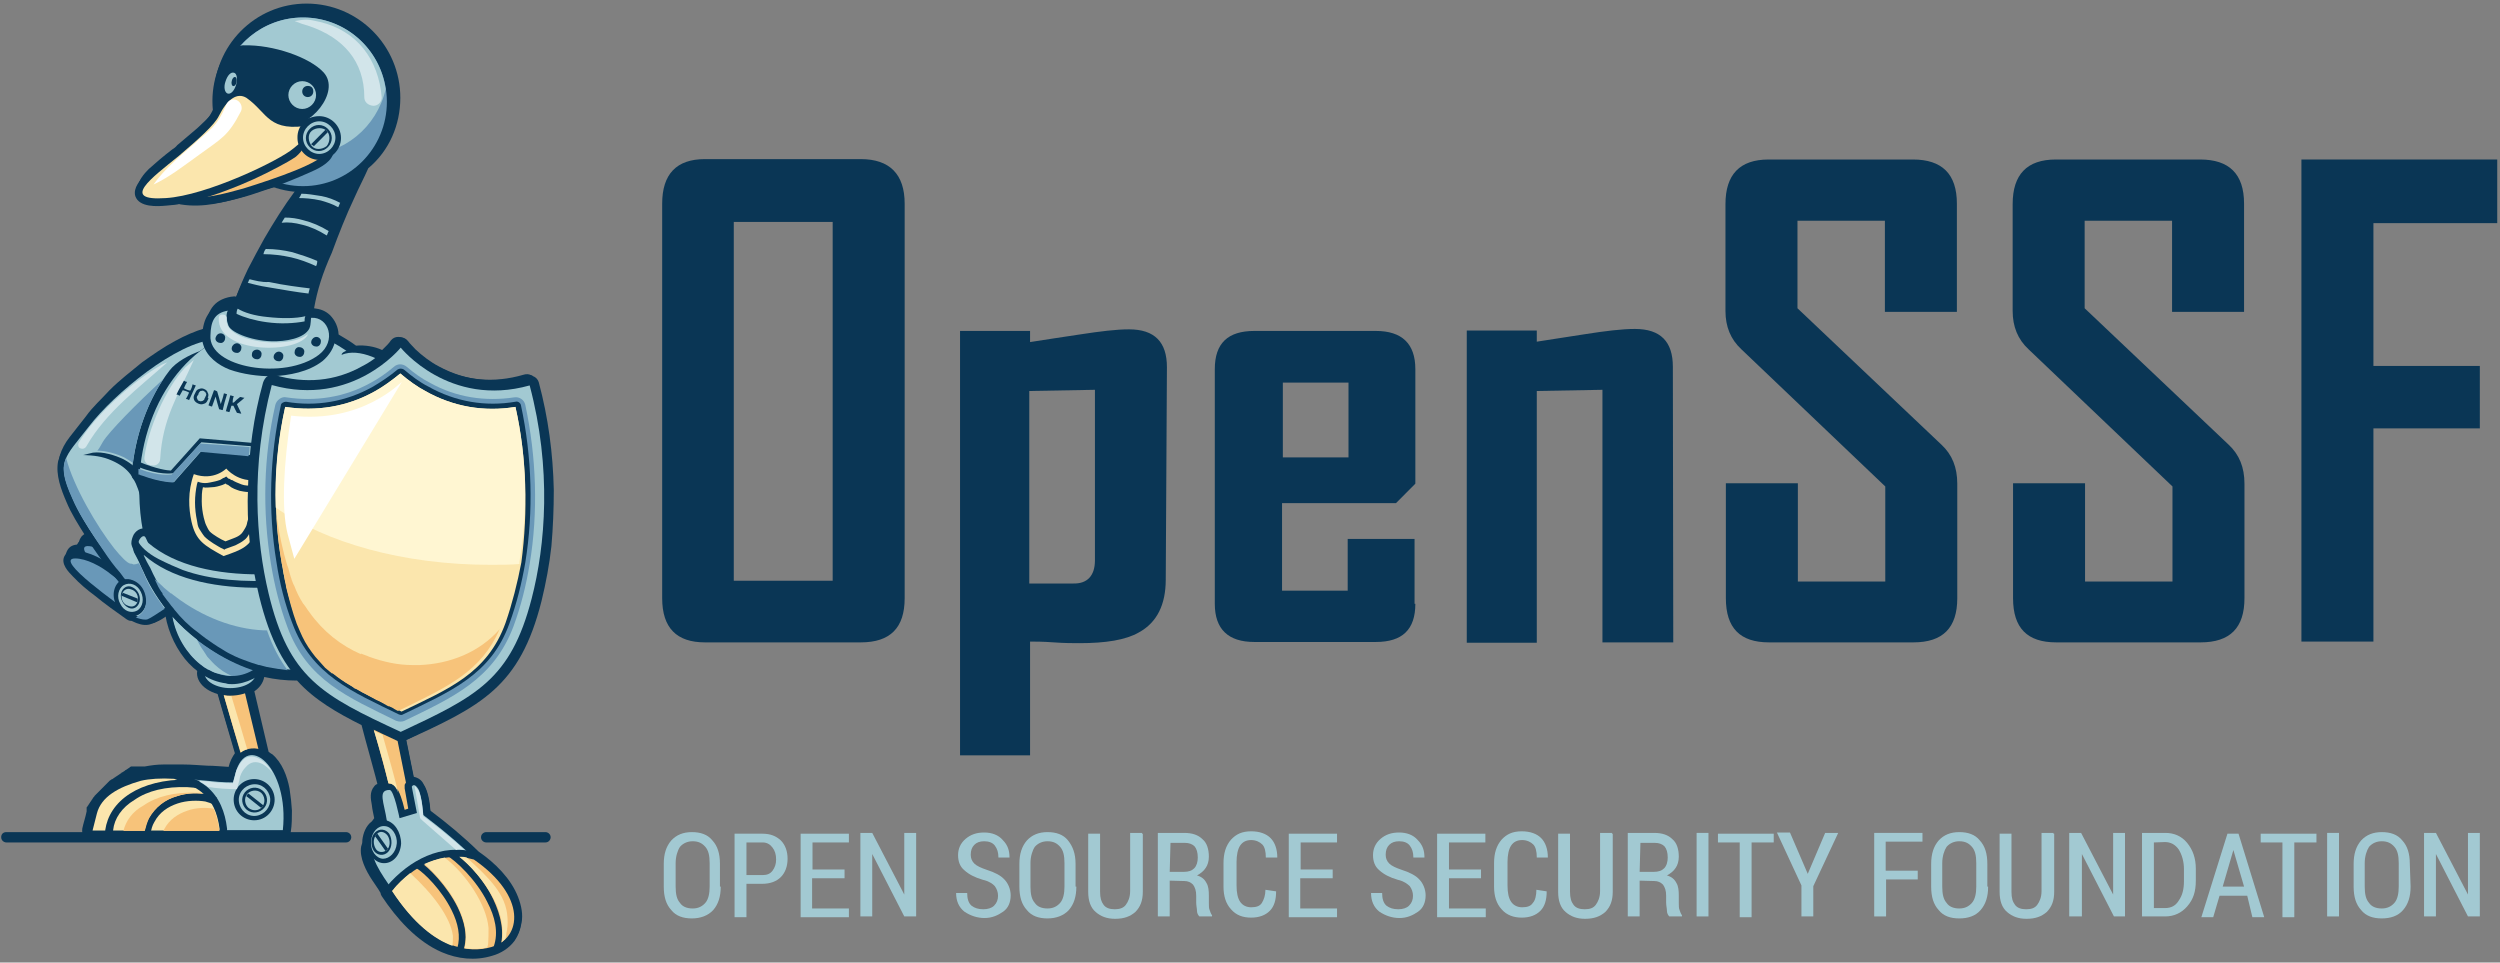 <svg width="187" height="72" viewBox="0 0 187 72" fill="none" xmlns="http://www.w3.org/2000/svg">
<rect x="0" y="0" width="187" height="72" fill="#808080" stroke="none"/>
<g clip-path="url(#clip0_2925_57010)">
<path d="M67.669 44.747C67.669 46.949 66.604 48.05 64.385 48.05H52.727C50.626 48.05 49.531 46.979 49.531 44.747V15.233C49.531 13.031 50.596 11.901 52.727 11.901H64.385C66.545 11.901 67.669 13.031 67.669 15.233V44.747ZM62.284 43.438V16.602H54.887V43.438H62.284Z" fill="#0A3655"/>
<path d="M87.198 43.349C87.198 45.223 86.547 46.562 85.186 47.306C84.209 47.871 82.7 48.109 80.747 48.109C80.274 48.109 79.623 48.109 78.824 48.05C77.996 47.99 77.433 47.99 77.049 47.99V56.499H71.811V24.754H77.049V25.587C78.262 25.408 79.475 25.2 80.747 25.021C82.286 24.784 83.499 24.635 84.446 24.635C86.369 24.635 87.286 25.587 87.286 27.461L87.198 43.349ZM81.901 41.921V29.157L76.99 29.246V43.646H80.274C81.339 43.676 81.901 43.051 81.901 41.921Z" fill="#0A3655"/>
<path d="M105.868 45.164C105.868 47.097 104.892 48.02 102.909 48.02H93.826C91.873 48.02 90.867 47.068 90.867 45.164V27.61C90.867 25.676 91.843 24.754 93.826 24.754H102.909C104.862 24.754 105.868 25.706 105.868 27.61V36.178L104.418 37.636H95.897V44.182H100.808V40.314H105.809V45.164H105.868ZM100.868 34.215V28.621H95.956V34.215H100.868Z" fill="#0A3655"/>
<path d="M125.16 48.05H119.863V29.157L114.952 29.246V48.079H109.714V24.724H114.952V25.557C116.165 25.378 117.378 25.17 118.591 24.992C120.1 24.754 121.343 24.605 122.29 24.605C124.213 24.605 125.13 25.557 125.13 27.431L125.16 48.05Z" fill="#0A3655"/>
<path d="M146.404 44.747C146.404 46.949 145.339 48.05 143.12 48.05H132.32C130.16 48.05 129.095 46.979 129.095 44.747V36.149H134.48V43.498H141.019V36.387L130.249 26.122C129.45 25.379 129.065 24.427 129.065 23.266V15.263C129.065 13.061 130.131 11.931 132.291 11.931H143.09C145.25 11.931 146.375 13.002 146.375 15.233V23.326H140.99V16.512H134.451V23.058L145.221 33.263C146.02 34.007 146.404 34.959 146.404 36.179V44.747Z" fill="#0A3655"/>
<path d="M167.886 44.747C167.886 46.949 166.821 48.05 164.601 48.05H153.802C151.642 48.05 150.576 46.979 150.576 44.747V36.149H155.962V43.498H162.501V36.387L151.73 26.122C150.932 25.379 150.547 24.427 150.547 23.266V15.263C150.547 13.061 151.612 11.931 153.772 11.931H164.572C166.732 11.931 167.856 13.002 167.856 15.233V23.326H162.471V16.512H155.932V23.058L166.702 33.263C167.501 34.007 167.886 34.959 167.886 36.179V44.747Z" fill="#0A3655"/>
<path d="M186.793 16.691H177.532V27.372H185.491V32.043H177.532V47.99H172.146V11.931H186.793V16.691Z" fill="#0A3655"/>
<path d="M53.911 66.317C53.911 67.061 53.733 67.627 53.349 68.073C52.964 68.489 52.402 68.698 51.751 68.698C51.1 68.698 50.567 68.519 50.212 68.073C49.827 67.656 49.65 67.091 49.65 66.317V64.622C49.65 63.878 49.827 63.312 50.212 62.866C50.597 62.45 51.1 62.242 51.751 62.242C52.402 62.242 52.934 62.42 53.289 62.866C53.674 63.283 53.852 63.848 53.852 64.622V66.317H53.911ZM53.082 64.562C53.082 63.997 52.993 63.61 52.757 63.342C52.52 63.075 52.254 62.926 51.81 62.926C51.425 62.926 51.1 63.075 50.863 63.342C50.685 63.61 50.538 64.056 50.538 64.562V66.317C50.538 66.883 50.626 67.27 50.863 67.537C51.041 67.805 51.366 67.954 51.81 67.954C52.224 67.954 52.52 67.805 52.757 67.537C52.993 67.27 53.082 66.823 53.082 66.317V64.562Z" fill="#A2C9D2"/>
<path d="M55.834 66.109V68.608H54.946V62.36H57.017C57.639 62.36 58.053 62.539 58.408 62.866C58.734 63.193 58.911 63.669 58.911 64.235C58.911 64.8 58.734 65.276 58.408 65.603C58.083 65.931 57.609 66.109 57.017 66.109H55.834ZM55.834 65.455H57.047C57.373 65.455 57.609 65.365 57.787 65.127C57.964 64.889 58.053 64.621 58.053 64.294C58.053 63.907 57.964 63.64 57.787 63.402C57.609 63.164 57.373 63.015 57.047 63.015H55.834V65.455Z" fill="#A2C9D2"/>
<path d="M63.142 65.693H60.746V67.954H63.498V68.608H59.888V62.36H63.498V63.015H60.775V65.038H63.172V65.693H63.142Z" fill="#A2C9D2"/>
<path d="M68.528 68.549H67.64L65.243 63.878V68.549H64.356V62.301H65.243L67.64 66.912V62.301H68.528V68.549Z" fill="#A2C9D2"/>
<path d="M74.653 67.002C74.653 66.734 74.564 66.496 74.416 66.288C74.268 66.109 73.942 65.901 73.528 65.812C72.907 65.633 72.463 65.395 72.138 65.098C71.812 64.83 71.664 64.443 71.664 63.967C71.664 63.491 71.842 63.075 72.226 62.747C72.611 62.42 73.055 62.271 73.617 62.271C74.179 62.271 74.682 62.45 75.008 62.837C75.392 63.223 75.511 63.64 75.511 64.146H74.682C74.682 63.759 74.593 63.491 74.416 63.253C74.238 63.015 73.942 62.926 73.617 62.926C73.291 62.926 73.055 63.015 72.877 63.194C72.7 63.372 72.611 63.61 72.611 63.937C72.611 64.205 72.7 64.413 72.877 64.592C73.055 64.77 73.38 64.919 73.824 65.068C74.386 65.246 74.86 65.484 75.126 65.782C75.392 66.05 75.599 66.496 75.599 66.972C75.599 67.478 75.422 67.924 75.037 68.192C74.653 68.46 74.209 68.668 73.647 68.668C73.084 68.668 72.581 68.489 72.138 68.192C71.723 67.865 71.516 67.389 71.516 66.794H72.345C72.345 67.21 72.433 67.537 72.67 67.746C72.907 67.924 73.173 68.013 73.558 68.013C73.883 68.013 74.179 67.924 74.357 67.746C74.564 67.537 74.653 67.299 74.653 67.002Z" fill="#A2C9D2"/>
<path d="M80.511 66.317C80.511 67.061 80.333 67.627 79.949 68.073C79.564 68.489 79.002 68.698 78.351 68.698C77.7 68.698 77.167 68.519 76.812 68.073C76.427 67.656 76.25 67.091 76.25 66.317V64.622C76.25 63.878 76.427 63.312 76.812 62.866C77.197 62.45 77.7 62.242 78.351 62.242C79.002 62.242 79.534 62.42 79.889 62.866C80.245 63.312 80.452 63.848 80.452 64.622V66.317H80.511ZM79.623 64.562C79.623 63.997 79.534 63.61 79.298 63.342C79.061 63.075 78.795 62.926 78.351 62.926C77.966 62.926 77.641 63.075 77.404 63.342C77.226 63.61 77.079 64.056 77.079 64.562V66.317C77.079 66.883 77.167 67.27 77.404 67.537C77.582 67.805 77.907 67.954 78.351 67.954C78.765 67.954 79.061 67.805 79.298 67.537C79.534 67.27 79.623 66.823 79.623 66.317V64.562Z" fill="#A2C9D2"/>
<path d="M85.482 62.36V66.704C85.482 67.359 85.304 67.835 84.919 68.221C84.535 68.549 84.091 68.727 83.41 68.727C82.789 68.727 82.345 68.549 81.961 68.221C81.576 67.894 81.398 67.388 81.398 66.704V62.36H82.286V66.704C82.286 67.18 82.375 67.448 82.552 67.686C82.73 67.924 83.026 68.013 83.381 68.013C83.736 68.013 84.032 67.924 84.209 67.686C84.387 67.448 84.535 67.121 84.535 66.645V62.301H85.422V62.36H85.482Z" fill="#A2C9D2"/>
<path d="M87.494 65.871V68.549H86.606V62.301H88.559C89.18 62.301 89.624 62.45 89.95 62.777C90.275 63.045 90.423 63.521 90.423 64.086C90.423 64.413 90.334 64.711 90.186 64.919C90.038 65.157 89.802 65.335 89.535 65.484C89.861 65.573 90.097 65.752 90.245 66.049C90.393 66.288 90.423 66.615 90.423 67.002V67.567C90.423 67.745 90.423 67.954 90.482 68.073C90.541 68.251 90.571 68.341 90.66 68.46V68.549H89.713C89.624 68.46 89.535 68.311 89.535 68.132C89.535 67.954 89.476 67.745 89.476 67.507V67.002C89.476 66.615 89.387 66.377 89.239 66.169C89.062 65.99 88.855 65.901 88.588 65.901L87.494 65.871ZM87.494 65.216H88.529C88.914 65.216 89.151 65.127 89.328 64.949C89.506 64.77 89.594 64.473 89.594 64.145C89.594 63.759 89.506 63.491 89.358 63.312C89.18 63.134 88.944 63.045 88.618 63.045H87.553L87.494 65.216Z" fill="#A2C9D2"/>
<path d="M95.453 66.674C95.453 67.329 95.305 67.805 94.979 68.132C94.654 68.46 94.181 68.638 93.589 68.638C92.967 68.638 92.464 68.46 92.08 68.013C91.695 67.597 91.518 67.031 91.518 66.317V64.562C91.518 63.818 91.695 63.253 92.08 62.807C92.464 62.39 92.908 62.182 93.589 62.182C94.21 62.182 94.713 62.36 95.039 62.688C95.364 63.015 95.542 63.521 95.542 64.145H94.684C94.684 63.669 94.595 63.342 94.417 63.164C94.24 62.985 93.944 62.836 93.589 62.836C93.204 62.836 92.938 62.985 92.76 63.253C92.583 63.521 92.494 63.967 92.494 64.473V66.228C92.494 66.793 92.583 67.18 92.76 67.448C92.938 67.716 93.234 67.865 93.589 67.865C93.973 67.865 94.24 67.775 94.388 67.537C94.536 67.299 94.654 66.972 94.654 66.555L95.453 66.674Z" fill="#A2C9D2"/>
<path d="M99.655 65.693H97.258V67.954H100.01V68.608H96.4V62.36H100.01V63.015H97.288V65.038H99.684V65.693H99.655Z" fill="#A2C9D2"/>
<path d="M105.691 67.002C105.691 66.734 105.602 66.496 105.454 66.288C105.276 66.109 104.98 65.901 104.566 65.812C103.945 65.633 103.501 65.395 103.176 65.098C102.85 64.83 102.702 64.443 102.702 63.967C102.702 63.491 102.88 63.075 103.264 62.747C103.649 62.42 104.093 62.271 104.655 62.271C105.217 62.271 105.72 62.45 106.046 62.837C106.43 63.223 106.549 63.64 106.549 64.146H105.72C105.72 63.759 105.631 63.491 105.454 63.253C105.276 63.015 104.98 62.926 104.655 62.926C104.33 62.926 104.093 63.015 103.915 63.194C103.738 63.372 103.649 63.61 103.649 63.937C103.649 64.205 103.738 64.413 103.915 64.592C104.093 64.77 104.418 64.919 104.862 65.068C105.424 65.246 105.898 65.484 106.164 65.782C106.43 66.05 106.637 66.496 106.637 66.972C106.637 67.478 106.46 67.924 106.075 68.192C105.691 68.46 105.247 68.668 104.685 68.668C104.122 68.668 103.619 68.489 103.176 68.192C102.761 67.865 102.554 67.389 102.554 66.794H103.383C103.383 67.21 103.471 67.537 103.708 67.746C103.945 67.924 104.211 68.013 104.596 68.013C104.921 68.013 105.217 67.924 105.395 67.746C105.602 67.537 105.691 67.299 105.691 67.002Z" fill="#A2C9D2"/>
<path d="M110.78 65.693H108.383V67.954H111.135V68.608H107.496V62.36H111.105V63.015H108.383V65.038H110.78V65.693Z" fill="#A2C9D2"/>
<path d="M115.692 66.674C115.692 67.329 115.544 67.805 115.218 68.132C114.893 68.46 114.419 68.638 113.828 68.638C113.236 68.638 112.703 68.46 112.319 68.013C111.934 67.597 111.756 67.031 111.756 66.317V64.562C111.756 63.818 111.934 63.253 112.319 62.807C112.703 62.39 113.147 62.182 113.828 62.182C114.449 62.182 114.952 62.36 115.277 62.688C115.603 63.015 115.78 63.521 115.78 64.145H114.952C114.952 63.669 114.863 63.342 114.686 63.164C114.508 62.985 114.212 62.836 113.857 62.836C113.472 62.836 113.206 62.985 113.029 63.253C112.851 63.521 112.762 63.967 112.762 64.473V66.228C112.762 66.793 112.851 67.18 113.029 67.448C113.206 67.716 113.502 67.865 113.857 67.865C114.242 67.865 114.508 67.775 114.656 67.537C114.834 67.359 114.922 66.972 114.922 66.555L115.692 66.674Z" fill="#A2C9D2"/>
<path d="M120.633 62.36V66.704C120.633 67.359 120.455 67.835 120.071 68.221C119.686 68.549 119.242 68.727 118.562 68.727C117.94 68.727 117.497 68.549 117.112 68.221C116.727 67.894 116.55 67.388 116.55 66.704V62.36H117.437V66.704C117.437 67.18 117.526 67.448 117.704 67.686C117.881 67.924 118.177 68.013 118.532 68.013C118.917 68.013 119.183 67.924 119.361 67.686C119.538 67.448 119.686 67.121 119.686 66.645V62.301H120.574V62.36H120.633Z" fill="#A2C9D2"/>
<path d="M122.645 65.871V68.549H121.757V62.301H123.71C124.332 62.301 124.775 62.45 125.101 62.777C125.426 63.045 125.574 63.521 125.574 64.086C125.574 64.413 125.485 64.711 125.338 64.919C125.19 65.157 124.953 65.335 124.687 65.484C125.012 65.573 125.249 65.752 125.397 66.049C125.545 66.288 125.574 66.615 125.574 67.002V67.567C125.574 67.745 125.574 67.954 125.633 68.073C125.693 68.251 125.722 68.341 125.811 68.46V68.549H124.864C124.775 68.46 124.687 68.311 124.687 68.132C124.687 67.954 124.627 67.745 124.627 67.507V67.002C124.627 66.615 124.539 66.377 124.391 66.169C124.213 65.99 124.006 65.901 123.74 65.901L122.645 65.871ZM122.645 65.216H123.681C124.065 65.216 124.302 65.127 124.479 64.949C124.657 64.77 124.746 64.473 124.746 64.145C124.746 63.759 124.657 63.491 124.509 63.312C124.332 63.134 124.095 63.045 123.769 63.045H122.704L122.645 65.216Z" fill="#A2C9D2"/>
<path d="M127.793 68.549H126.906V62.301H127.793V68.549Z" fill="#A2C9D2"/>
<path d="M132.646 63.015H131.018V68.608H130.131V63.015H128.503V62.36H132.675V63.015H132.646Z" fill="#A2C9D2"/>
<path d="M135.22 65.365L136.522 62.301H137.498L135.634 66.288V68.549H134.747V66.228L132.912 62.271H133.889L135.22 65.365Z" fill="#A2C9D2"/>
<path d="M143.475 65.782H141.079V68.549H140.191V62.301H143.801V62.955H141.049V65.127H143.446V65.782H143.475Z" fill="#A2C9D2"/>
<path d="M148.712 66.317C148.712 67.061 148.535 67.627 148.15 68.073C147.766 68.519 147.203 68.698 146.552 68.698C145.901 68.698 145.369 68.519 145.014 68.073C144.629 67.656 144.452 67.091 144.452 66.317V64.622C144.452 63.878 144.629 63.312 145.014 62.866C145.398 62.45 145.901 62.242 146.552 62.242C147.203 62.242 147.736 62.42 148.091 62.866C148.476 63.283 148.653 63.848 148.653 64.622V66.317H148.712ZM147.825 64.562C147.825 63.997 147.736 63.61 147.499 63.342C147.263 63.075 146.996 62.926 146.552 62.926C146.168 62.926 145.842 63.075 145.606 63.342C145.428 63.61 145.28 64.056 145.28 64.562V66.317C145.28 66.883 145.369 67.27 145.606 67.537C145.783 67.805 146.109 67.954 146.552 67.954C146.967 67.954 147.263 67.805 147.499 67.537C147.736 67.27 147.825 66.823 147.825 66.317V64.562Z" fill="#A2C9D2"/>
<path d="M153.654 62.36V66.704C153.654 67.359 153.477 67.835 153.092 68.221C152.707 68.549 152.263 68.727 151.583 68.727C150.961 68.727 150.518 68.549 150.133 68.221C149.748 67.894 149.571 67.388 149.571 66.704V62.36H150.458V66.704C150.458 67.18 150.547 67.448 150.725 67.686C150.902 67.924 151.198 68.013 151.553 68.013C151.938 68.013 152.204 67.924 152.382 67.686C152.559 67.448 152.707 67.121 152.707 66.645V62.301H153.595V62.36H153.654Z" fill="#A2C9D2"/>
<path d="M159.01 68.549H158.122L155.725 63.878V68.549H154.778V62.301H155.666L158.063 66.912V62.301H158.95V68.549H159.01Z" fill="#A2C9D2"/>
<path d="M160.223 68.549V62.301H161.968C162.619 62.301 163.182 62.539 163.596 63.045C164.01 63.55 164.247 64.175 164.247 64.978V65.871C164.247 66.674 164.069 67.269 163.596 67.805C163.182 68.281 162.619 68.549 161.968 68.549H160.223ZM161.11 63.015V67.924H161.939C162.412 67.924 162.738 67.745 162.974 67.359C163.241 66.972 163.359 66.526 163.359 65.901V65.008C163.359 64.443 163.211 63.937 162.974 63.55C162.708 63.164 162.353 62.985 161.939 62.985L161.11 63.015Z" fill="#A2C9D2"/>
<path d="M168.093 67.002H166.022L165.548 68.608H164.661L166.613 62.36H167.442L169.365 68.608H168.478L168.093 67.002ZM166.258 66.317H167.856L167.057 63.58L166.258 66.317Z" fill="#A2C9D2"/>
<path d="M173.242 63.015H171.614V68.608H170.726V63.015H169.099V62.36H173.271V63.015H173.242Z" fill="#A2C9D2"/>
<path d="M174.957 68.549H174.07V62.301H174.957V68.549Z" fill="#A2C9D2"/>
<path d="M180.313 66.317C180.313 67.061 180.135 67.627 179.751 68.073C179.366 68.519 178.804 68.698 178.153 68.698C177.502 68.698 176.97 68.519 176.614 68.073C176.23 67.656 176.052 67.091 176.052 66.317V64.622C176.052 63.878 176.23 63.312 176.614 62.866C176.999 62.45 177.502 62.242 178.153 62.242C178.804 62.242 179.337 62.42 179.692 62.866C180.076 63.283 180.254 63.848 180.254 64.622L180.313 66.317ZM179.425 64.562C179.425 63.997 179.337 63.61 179.1 63.342C178.863 63.075 178.597 62.926 178.153 62.926C177.768 62.926 177.443 63.075 177.206 63.342C177.029 63.61 176.881 64.056 176.881 64.562V66.317C176.881 66.883 176.97 67.27 177.206 67.537C177.384 67.805 177.709 67.954 178.153 67.954C178.567 67.954 178.863 67.805 179.1 67.537C179.337 67.27 179.425 66.823 179.425 66.317V64.562Z" fill="#A2C9D2"/>
<path d="M185.491 68.549H184.604L182.207 63.878V68.549H181.319V62.301H182.207L184.604 66.912V62.301H185.491V68.549Z" fill="#A2C9D2"/>
<path fill-rule="evenodd" clip-rule="evenodd" d="M23.494 23.058C23.967 23.117 24.322 23.236 24.677 23.564C25.062 23.951 25.299 24.456 25.328 25.021C25.802 25.289 26.275 25.587 26.63 25.855C27.281 25.795 28.021 25.914 28.583 26.182C28.642 26.122 28.672 26.093 28.672 26.093C28.849 25.914 29.086 25.706 29.234 25.468C29.382 25.289 29.559 25.2 29.796 25.2C30.033 25.2 30.21 25.289 30.358 25.468C30.536 25.706 30.743 25.884 30.92 26.093C31.423 26.569 32.045 27.045 32.666 27.372C34.737 28.503 36.927 28.681 39.176 28.026C39.353 27.967 39.56 27.967 39.738 28.116C39.915 28.205 40.004 28.354 40.063 28.592C40.773 31.24 41.128 33.917 41.188 36.655C41.188 38.053 41.128 39.481 41.01 40.85C40.862 42.218 40.596 43.617 40.27 44.955C39.945 46.264 39.531 47.603 38.88 48.764C38.377 49.745 37.696 50.638 36.927 51.412C36.098 52.245 35.063 52.929 34.027 53.494C33.465 53.822 32.844 54.149 32.252 54.446C31.601 54.714 30.98 55.071 30.388 55.339L30.95 58.106C31.275 58.165 31.571 58.374 31.69 58.671C32.015 59.147 32.163 60.04 32.193 60.635C33.465 61.587 34.678 62.598 35.803 63.699C37.016 64.532 38.229 65.722 38.761 67.121C38.998 67.746 39.146 68.43 38.998 69.084C38.909 69.56 38.761 69.977 38.495 70.364C38.081 70.929 37.459 71.316 36.809 71.494C35.536 71.881 34.234 71.732 33.051 71.227C31.187 70.423 29.678 68.727 28.553 67.031C28.494 66.942 28.465 66.853 28.465 66.793C28.287 66.466 28.05 66.169 27.843 65.841C27.37 65.127 26.867 64.145 27.015 63.312C27.074 63.164 27.103 63.045 27.103 62.896V62.836C27.163 62.331 27.37 61.765 27.814 61.438C27.873 61.349 27.962 61.26 27.991 61.2C27.932 60.873 27.843 60.545 27.814 60.218C27.725 59.742 27.636 59.236 27.991 58.82C28.05 58.731 28.139 58.671 28.228 58.641C28.05 57.898 27.814 57.124 27.606 56.321C27.429 55.666 27.222 54.952 27.044 54.238C25.269 53.346 23.523 52.364 22.221 50.906H22.162C21.363 50.906 20.564 50.817 19.765 50.638C19.677 51.114 19.381 51.471 19.026 51.709L20.091 56.231C20.18 56.291 20.268 56.38 20.357 56.41C21.097 57.035 21.482 58.046 21.659 58.998C21.748 59.564 21.807 60.129 21.837 60.635C21.837 61.141 21.837 61.706 21.748 62.241C21.689 62.628 21.363 62.896 21.008 62.896H6.924C6.687 62.896 6.451 62.807 6.303 62.628C6.155 62.45 6.125 62.212 6.155 61.974C6.243 61.557 6.391 61.141 6.48 60.694C6.48 60.694 6.48 60.635 6.48 60.605C6.48 60.545 6.48 60.545 6.48 60.516C6.48 60.456 6.48 60.456 6.48 60.426C6.48 60.397 6.48 60.367 6.539 60.337C6.539 60.337 6.539 60.278 6.598 60.248C6.598 60.248 6.598 60.188 6.658 60.159C6.658 60.159 6.658 60.099 6.717 60.069C6.717 60.069 6.717 60.01 6.776 59.98C6.776 59.98 6.776 59.921 6.835 59.891C6.835 59.891 6.835 59.831 6.894 59.802C6.894 59.802 6.894 59.742 6.954 59.712C6.954 59.712 6.954 59.653 7.013 59.623C7.013 59.623 7.072 59.564 7.072 59.534L7.131 59.474L7.19 59.415L7.249 59.355L7.309 59.296L7.368 59.236L7.427 59.177L7.486 59.117L7.545 59.058L7.605 58.998L7.664 58.939L7.723 58.879L7.782 58.82L7.841 58.76L7.9 58.701L7.96 58.641L8.019 58.582L8.078 58.522L8.137 58.463L8.196 58.403C8.196 58.403 8.255 58.344 8.285 58.344C8.285 58.344 8.344 58.284 8.374 58.284C8.374 58.284 8.433 58.284 8.463 58.225C8.463 58.225 8.522 58.225 8.551 58.165C8.551 58.165 8.611 58.165 8.64 58.106C8.64 58.106 8.699 58.106 8.729 58.046C8.729 58.046 8.788 58.046 8.818 57.987C8.818 57.987 8.877 57.987 8.906 57.927C8.906 57.927 8.966 57.927 8.995 57.868C8.995 57.868 9.054 57.868 9.084 57.808C9.114 57.749 9.143 57.808 9.173 57.749C9.173 57.749 9.232 57.749 9.261 57.689C9.261 57.689 9.321 57.689 9.35 57.63C9.409 57.57 9.409 57.63 9.439 57.57C9.439 57.57 9.498 57.57 9.528 57.511C9.528 57.511 9.587 57.511 9.617 57.451C9.617 57.451 9.676 57.451 9.705 57.392C9.735 57.332 9.764 57.392 9.794 57.332C9.794 57.332 9.853 57.332 9.883 57.332C9.883 57.332 9.942 57.332 9.972 57.332C10.001 57.332 10.031 57.332 10.06 57.332C10.06 57.332 10.12 57.332 10.149 57.332C10.149 57.332 10.208 57.332 10.238 57.332C10.268 57.332 10.297 57.332 10.327 57.332C10.327 57.332 10.386 57.332 10.415 57.332C10.415 57.332 10.475 57.332 10.504 57.332C10.504 57.332 10.563 57.332 10.593 57.332C10.623 57.332 10.652 57.332 10.682 57.332C10.682 57.332 10.741 57.332 10.771 57.332C10.771 57.332 10.83 57.332 10.859 57.332C10.889 57.332 10.918 57.332 10.948 57.332C10.948 57.332 11.007 57.332 11.037 57.332H11.096H11.155H10.83C11.303 57.243 11.777 57.184 12.22 57.184C12.723 57.184 13.197 57.184 13.729 57.184C14.291 57.184 14.913 57.243 15.505 57.273C16.008 57.273 16.57 57.332 17.102 57.362C17.191 56.975 17.369 56.618 17.605 56.291C17.132 54.744 16.659 53.197 16.244 51.62C15.534 51.352 14.883 50.787 14.883 49.983C14.499 49.716 14.232 49.359 13.937 49.032C13.226 48.198 12.723 47.098 12.546 46.026C12.28 46.205 11.984 46.413 11.658 46.532C11.096 46.8 10.386 46.532 9.883 46.264C9.794 46.264 9.735 46.205 9.705 46.175L9.646 46.116C9.557 46.026 9.409 45.967 9.321 45.937C9.143 45.848 8.995 45.699 8.847 45.55C8.344 45.164 7.812 44.807 7.338 44.42C6.776 43.944 6.214 43.527 5.711 43.022C5.533 42.843 5.385 42.694 5.237 42.516C4.971 42.129 4.764 41.712 5.001 41.236C5.178 40.85 5.504 40.731 5.888 40.731C5.888 40.552 5.948 40.344 6.036 40.225C6.125 40.046 6.303 39.957 6.51 39.838C6.51 39.838 6.51 39.838 6.51 39.779C6.007 38.975 5.474 38.142 5.119 37.25C4.705 36.298 4.231 35.167 4.468 34.096C4.616 33.59 4.882 33.114 5.208 32.698C5.592 32.192 6.036 31.656 6.421 31.151C6.924 30.436 7.605 29.841 8.196 29.187C8.936 28.443 9.794 27.788 10.623 27.104C11.421 26.539 12.22 25.974 13.108 25.498C13.818 25.111 14.617 24.754 15.357 24.546C15.505 23.326 15.919 22.433 17.28 22.195C17.428 22.195 17.546 22.136 17.665 22.195C17.931 21.481 18.227 20.797 18.552 20.113C18.937 19.369 19.351 18.595 19.765 17.851C20.476 16.631 21.215 15.441 22.073 14.281C21.6 14.222 21.127 14.102 20.683 13.954C20.032 14.132 19.41 14.37 18.759 14.579C17.162 15.055 15.564 15.471 13.877 15.203C13.818 15.203 13.789 15.203 13.789 15.203C13.463 15.263 13.138 15.293 12.842 15.293C12.043 15.352 10.682 15.382 10.356 14.46C10.297 14.311 10.297 14.192 10.297 14.043C10.356 13.478 10.771 13.002 11.126 12.645C11.688 12.139 12.25 11.663 12.871 11.187C13.019 11.098 13.138 11.008 13.256 10.86C13.759 10.443 14.232 10.027 14.765 9.58C15.031 9.312 15.327 9.074 15.593 8.777C15.741 8.598 15.978 8.36 16.067 8.152C16.008 7.884 16.008 7.587 16.008 7.319C15.948 3.422 19.085 0.268 22.931 0.268C26.808 0.268 29.944 3.422 29.944 7.319C29.944 9.342 29.115 11.276 27.547 12.585C27.222 13.329 26.837 14.043 26.512 14.787C25.89 16.096 25.328 17.524 24.825 18.893C24.115 20.47 23.73 21.719 23.494 23.058Z" fill="#0A3655"/>
<path fill-rule="evenodd" clip-rule="evenodd" d="M6.658 40.284C7.693 40.374 8.818 41.117 9.617 41.831C10.327 42.486 11.066 43.111 11.777 43.706L12.191 44.093L10.415 46.116L10.001 45.789C9.262 45.134 8.492 44.48 7.812 43.825C7.309 43.349 6.776 42.843 6.303 42.278C5.977 41.861 5.474 41.207 5.8 40.671C5.977 40.314 6.362 40.284 6.658 40.284Z" fill="#0A3655"/>
<path fill-rule="evenodd" clip-rule="evenodd" d="M6.658 40.85C7.486 40.939 8.522 41.594 9.291 42.248C10.031 42.903 11.481 44.123 11.481 44.123L10.415 45.342C9.587 44.688 4.971 40.701 6.658 40.85Z" fill="#6998B8"/>
<path fill-rule="evenodd" clip-rule="evenodd" d="M5.622 41.207C6.658 41.207 7.871 41.921 8.67 42.516C9.232 42.932 9.794 43.349 10.356 43.795C10.623 43.974 10.77 44.271 10.83 44.539C10.918 45.164 10.563 45.67 10.267 46.146C10.179 46.294 10.09 46.384 9.883 46.413C9.735 46.473 9.616 46.413 9.469 46.324C8.67 45.759 7.871 45.194 7.072 44.539C6.51 44.123 5.947 43.647 5.474 43.141C5.089 42.754 4.527 42.159 4.823 41.594C4.971 41.326 5.297 41.207 5.622 41.207Z" fill="#0A3655"/>
<path fill-rule="evenodd" clip-rule="evenodd" d="M5.622 41.772C6.45 41.772 7.545 42.337 8.344 42.992C8.817 43.379 9.557 43.884 10.03 44.271C10.652 44.747 10.03 45.461 9.794 45.907C8.995 45.312 3.935 41.772 5.622 41.772Z" fill="#6998B8"/>
<path fill-rule="evenodd" clip-rule="evenodd" d="M15.534 46.77L17.635 47.484C17.812 47.544 17.96 47.663 18.02 47.871L20.505 58.225C20.564 58.404 20.505 58.552 20.416 58.701C20.327 58.85 20.15 58.88 20.002 58.88H18.7C18.463 58.88 18.227 58.731 18.197 58.493C17.132 54.833 16.037 51.114 14.972 47.425C14.913 47.246 14.972 47.008 15.12 46.86C15.149 46.711 15.357 46.681 15.534 46.77Z" fill="#0A3655"/>
<path fill-rule="evenodd" clip-rule="evenodd" d="M15.356 47.276C18.582 58.344 18.582 58.344 18.582 58.344H19.884L17.398 47.99L15.356 47.276Z" fill="#F7C37A"/>
<path fill-rule="evenodd" clip-rule="evenodd" d="M17.221 48.645C18.582 48.645 19.706 49.389 19.706 50.341C19.706 51.293 18.582 52.036 17.221 52.036C15.86 52.036 14.735 51.293 14.735 50.341C14.794 49.418 15.919 48.645 17.221 48.645Z" fill="#0A3655"/>
<path fill-rule="evenodd" clip-rule="evenodd" d="M17.221 49.21C18.256 49.21 19.144 49.716 19.144 50.34C19.144 50.965 18.315 51.471 17.221 51.471C16.185 51.471 15.297 50.965 15.297 50.34C15.357 49.686 16.185 49.21 17.221 49.21Z" fill="#A2C9D2"/>
<path fill-rule="evenodd" clip-rule="evenodd" d="M16.274 39.808C16.451 39.808 16.599 39.808 16.747 39.868C17.96 40.017 19.055 40.76 19.824 41.712C20.653 42.754 21.215 44.122 21.334 45.431C21.422 46.503 21.334 47.693 20.86 48.675C20.446 49.567 19.795 50.37 18.907 50.787C18.434 51.025 17.872 51.174 17.369 51.174C17.191 51.174 17.043 51.174 16.895 51.114C15.682 50.965 14.587 50.222 13.818 49.27C12.989 48.228 12.427 46.86 12.309 45.55C12.22 44.479 12.309 43.289 12.782 42.307C13.197 41.415 13.848 40.612 14.735 40.195C15.209 39.898 15.712 39.808 16.274 39.808Z" fill="#0A3655"/>
<path d="M18.125 50.463C20.226 49.904 21.339 47.21 20.611 44.446C19.884 41.682 17.591 39.895 15.49 40.454C13.389 41.014 12.275 43.708 13.003 46.471C13.731 49.235 16.024 51.023 18.125 50.463Z" fill="#6998B8"/>
<path fill-rule="evenodd" clip-rule="evenodd" d="M9.498 44.509C9.498 44.42 9.409 44.271 9.409 44.182C9.084 43.795 8.758 43.349 8.433 42.962C7.693 42.01 6.983 41.088 6.362 40.046C5.859 39.243 5.326 38.41 4.971 37.547C4.586 36.655 4.142 35.524 4.35 34.483C4.498 33.977 4.734 33.531 5.06 33.114C5.444 32.608 5.888 32.073 6.273 31.567C8.137 29.157 12.96 25.022 16.096 24.873H16.511L16.659 25.26C16.925 26.003 16.718 27.223 16.57 27.997C16.333 29.217 15.948 30.496 15.593 31.656C15.209 32.936 14.765 34.185 14.321 35.465C14.173 35.941 13.995 36.357 13.848 36.833C13.759 37.071 13.67 37.309 13.611 37.547C13.552 37.696 13.552 37.874 13.552 38.023C13.552 38.291 13.492 38.589 13.492 38.856C13.492 39.6 13.492 40.374 13.492 41.117C13.492 42.397 13.492 43.706 13.552 44.985V45.253L13.315 45.431C12.989 45.669 12.664 45.907 12.338 46.086C12.072 46.264 11.688 46.562 11.362 46.651C10.652 46.979 9.735 46.413 9.173 46.026C8.847 45.848 8.462 45.521 8.61 45.075C8.758 44.628 9.173 44.598 9.557 44.45C9.409 44.509 9.439 44.509 9.498 44.509Z" fill="#0A3655"/>
<path fill-rule="evenodd" clip-rule="evenodd" d="M16.067 25.408C13.256 25.557 8.522 29.455 6.658 31.894C4.794 34.304 4.172 34.483 5.445 37.309C6.658 40.136 9.883 43.855 9.883 43.855C10.83 45.61 8.108 44.837 9.409 45.64C9.883 45.908 10.682 46.384 11.096 46.205C11.51 46.027 13.019 44.985 13.019 44.985C13.019 44.985 12.842 38.499 13.079 37.369C13.256 36.268 16.747 27.372 16.067 25.408Z" fill="#A2C9D2"/>
<path fill-rule="evenodd" clip-rule="evenodd" d="M10.475 37.041C10.09 35.762 9.646 35.018 8.374 34.453C7.634 34.126 7.013 34.066 6.214 34.036L6.954 33.858C7.693 33.769 8.581 34.036 9.261 34.364C10.445 35.018 10.8 35.732 11.214 36.952C11.274 37.131 11.126 37.369 10.948 37.428C10.711 37.369 10.534 37.25 10.475 37.041Z" fill="#0A3655"/>
<path fill-rule="evenodd" clip-rule="evenodd" d="M20.268 24.427C14.321 24.427 10.031 30.347 10.445 37.666C11.274 52.929 32.785 55.547 31.779 37.666C31.394 30.288 26.216 24.427 20.268 24.427Z" fill="#0A3655"/>
<path fill-rule="evenodd" clip-rule="evenodd" d="M11.481 40.225C15.268 43.438 23.375 42.575 27.666 41.028C28.553 40.701 30.151 40.195 31.039 40.79C31.305 40.969 31.512 41.266 31.601 41.594C31.601 41.653 31.66 41.742 31.66 41.772C31.749 41.772 31.808 41.832 31.838 41.861C32.015 42.01 32.074 42.189 32.015 42.427C31.305 45.848 29.441 48.794 26.127 50.043C23.316 51.114 20.15 50.757 17.428 49.478C14.469 48.109 12.043 45.699 10.741 42.694C10.593 42.427 10.475 42.07 10.327 41.802C10.238 41.564 10.09 41.385 10.001 41.147C9.912 40.999 9.824 40.761 9.824 40.642C9.824 40.404 9.912 40.166 10.001 39.987C10.238 39.6 10.711 39.362 11.126 39.66C11.333 39.809 11.362 39.987 11.481 40.225Z" fill="#0A3655"/>
<path fill-rule="evenodd" clip-rule="evenodd" d="M11.244 42.486C15.209 51.62 29.174 53.703 31.512 42.307C30.565 42.724 32.252 39.957 27.902 41.564C23.641 43.081 15.179 44.093 11.096 40.612C11.007 40.522 10.918 40.195 10.83 40.136C10.652 39.987 10.327 40.403 10.356 40.641C10.297 40.641 11.096 42.159 11.244 42.486Z" fill="#A2C9D2"/>
<path fill-rule="evenodd" clip-rule="evenodd" d="M13.67 42.635C17.872 44.152 24.056 43.349 27.666 42.07C28.553 41.742 30.181 41.177 31.068 41.802C31.335 41.98 31.542 42.278 31.631 42.605C31.69 42.694 31.69 42.784 31.719 42.932C31.719 42.992 31.719 43.022 31.719 43.022C31.808 43.17 31.808 43.289 31.778 43.438C30.506 48.109 27.015 50.698 22.221 50.698C19.913 50.698 17.576 49.805 15.682 48.526C13.522 47.127 11.747 45.104 10.711 42.724C10.563 42.456 10.445 42.099 10.297 41.832C10.208 41.653 10.12 41.504 10.031 41.326C9.942 41.147 9.942 40.909 10.09 40.761C10.238 40.612 10.001 40.255 10.238 40.285C10.238 40.344 10.297 40.374 10.297 40.433C10.475 40.85 11.037 41.385 11.836 41.802C12.398 42.099 13.286 42.486 13.67 42.635Z" fill="#0A3655"/>
<path fill-rule="evenodd" clip-rule="evenodd" d="M11.244 42.486C13.315 47.187 18.227 50.103 22.28 50.103C26.689 50.103 30.062 47.752 31.275 43.289C31.009 42.962 31.601 41.207 27.873 42.546C23.701 44.063 15.386 45.045 11.155 41.831C10.652 41.445 10.652 41.326 10.977 42.01C11.096 42.218 11.185 42.397 11.244 42.486Z" fill="#A2C9D2"/>
<path fill-rule="evenodd" clip-rule="evenodd" d="M31.719 35.197C31.719 35.227 31.719 35.227 31.719 35.197C30.742 36.09 28.908 36.655 27.695 36.982C26.748 37.22 25.772 37.458 24.795 37.607C24.41 37.666 24.055 37.696 23.671 37.756C23.434 37.756 23.197 37.815 22.931 37.815C22.191 37.815 21.392 36.863 20.978 36.298C20.594 35.822 20.268 35.256 19.943 34.751L15.179 34.334L13.315 36.447C13.226 36.536 13.078 36.625 12.93 36.625C12.664 36.625 12.368 36.566 12.131 36.536C11.48 36.447 10.829 36.209 10.178 35.971C9.942 35.881 9.794 35.643 9.853 35.405C10.09 32.638 11.036 29.841 12.693 27.699C13.64 26.48 16.392 25.587 18.019 25.736C19.292 25.111 18.818 23.891 20.209 23.891C21.392 23.891 22.546 24.07 23.671 24.516C27.991 26.122 30.831 30.318 31.867 34.721C31.956 34.87 31.926 35.048 31.719 35.197Z" fill="#0A3655"/>
<path fill-rule="evenodd" clip-rule="evenodd" d="M20.268 24.427C14.972 24.427 10.948 29.187 10.445 35.435C11.954 36.06 13.019 36.06 13.019 36.06L15.09 33.709L20.416 34.185C20.416 34.185 22.103 37.25 23.079 37.25C24.056 37.25 29.677 36.417 31.453 34.84C30.003 28.83 25.565 24.427 20.268 24.427Z" fill="#A2C9D2"/>
<path fill-rule="evenodd" clip-rule="evenodd" d="M28.376 10.056C26.068 15.144 22.902 20.886 23.168 25.914C23.257 27.937 19.203 28.027 17.724 27.432C14.735 26.152 19.677 17.465 22.931 13.359C23.878 12.169 24.766 11.485 25.121 11.276C26.541 10.622 28.376 10.294 28.376 10.056Z" fill="#0A3655"/>
<path fill-rule="evenodd" clip-rule="evenodd" d="M27.429 10.919C26.867 11.098 26.304 11.246 25.801 11.425C25.624 11.485 25.476 11.574 25.298 11.604C25.062 11.693 24.736 11.99 24.5 12.169C24.026 12.585 23.612 13.002 23.227 13.537C22.044 15.085 20.919 16.78 20.002 18.476C19.499 19.309 19.026 20.232 18.611 21.154C18.227 21.957 17.872 22.79 17.635 23.653C17.398 24.397 16.984 26.093 17.576 26.807C17.665 26.896 17.753 26.985 17.901 27.045C18.552 27.313 19.529 27.372 20.209 27.313C20.949 27.253 22.783 27.045 22.695 26.003C22.606 24.129 22.961 22.285 23.494 20.499C24.056 18.625 24.855 16.721 25.653 14.906C26.216 13.537 26.807 12.228 27.429 10.919Z" fill="#0A3655"/>
<path fill-rule="evenodd" clip-rule="evenodd" d="M17.516 23.534C17.427 23.683 17.457 23.951 17.516 24.099C17.664 24.278 18.167 24.516 18.345 24.575C18.966 24.813 19.617 24.962 20.209 24.962C20.475 24.962 20.771 24.962 21.037 24.962C21.422 24.903 22.339 24.784 22.546 24.397C22.546 24.337 22.546 24.308 22.605 24.308C22.605 24.218 22.605 24.129 22.665 23.98C22.665 23.921 22.665 23.891 22.665 23.802C22.724 23.534 22.901 23.296 23.168 23.237C23.671 23.177 24.144 23.385 24.529 23.713C24.943 24.129 25.15 24.754 25.091 25.319C25.032 25.974 24.618 26.599 24.115 27.015C23.079 27.818 21.629 28.086 20.357 28.146C19.321 28.146 18.167 27.997 17.161 27.64C16.333 27.313 15.475 26.688 15.208 25.795C15.12 25.557 15.12 25.319 15.12 25.081C15.208 23.861 15.593 22.969 16.895 22.731C17.132 22.671 17.457 22.671 17.546 22.88C17.723 22.998 17.635 23.326 17.516 23.534Z" fill="#0A3655"/>
<path fill-rule="evenodd" clip-rule="evenodd" d="M17.043 23.237C16.008 23.415 15.771 24.07 15.741 25.081C15.564 27.521 21.304 28.473 23.849 26.539C25.21 25.498 24.588 23.683 23.286 23.772C23.227 23.772 23.286 24.248 23.139 24.575C22.754 25.319 21.363 25.557 20.298 25.527C18.611 25.468 17.162 24.784 17.073 24.308C16.806 23.564 17.043 23.237 17.043 23.237Z" fill="#A2C9D2"/>
<path d="M22.665 14.37C26.407 14.37 29.441 11.32 29.441 7.557C29.441 3.794 26.407 0.744 22.665 0.744C18.923 0.744 15.889 3.794 15.889 7.557C15.889 11.32 18.923 14.37 22.665 14.37Z" fill="#0A3655"/>
<path d="M22.665 13.924C26.129 13.924 28.938 11.1 28.938 7.617C28.938 4.133 26.129 1.309 22.665 1.309C19.201 1.309 16.392 4.133 16.392 7.617C16.392 11.1 19.201 13.924 22.665 13.924Z" fill="#6998B8"/>
<path fill-rule="evenodd" clip-rule="evenodd" d="M22.665 1.309C19.676 1.309 17.191 3.421 16.54 6.248C17.014 9.312 19.588 11.603 22.724 11.603C25.712 11.603 28.198 9.491 28.849 6.664C28.405 3.6 25.801 1.309 22.665 1.309Z" fill="#A2C9D2"/>
<path fill-rule="evenodd" clip-rule="evenodd" d="M17.546 3.481C16.57 4.612 16.185 6.694 16.185 7.587C16.185 8.42 16.363 7.855 16.363 8.003C17.724 6.635 18.138 7.051 18.789 7.438C19.44 7.825 19.529 9.134 21.363 9.402C23.138 9.669 25.535 6.873 24.204 5.415C23.168 4.284 20.416 3.332 18.256 3.392C18.197 3.362 17.635 3.481 17.546 3.481Z" fill="#0A3655"/>
<path fill-rule="evenodd" clip-rule="evenodd" d="M16.954 57.928C16.954 57.868 17.013 57.838 17.013 57.749C17.487 56.053 19.025 55.428 20.327 56.529C21.067 57.154 21.392 58.136 21.6 59.028C21.777 60.01 21.777 61.23 21.688 62.242C21.629 62.509 21.422 62.747 21.126 62.747H6.953C6.776 62.747 6.569 62.658 6.48 62.509C6.391 62.361 6.332 62.182 6.391 62.004C6.48 61.587 6.628 61.17 6.716 60.724C7.19 59.028 8.876 58.285 10.415 57.868C11.303 57.63 12.575 57.69 13.463 57.69C14.409 57.749 15.948 57.779 16.954 57.928Z" fill="#0A3655"/>
<path fill-rule="evenodd" clip-rule="evenodd" d="M17.605 57.868C17.428 58.522 17.428 58.522 17.428 58.522C17.428 58.522 16.481 58.522 15.83 58.433C14.321 58.284 11.747 58.046 10.593 58.374C8.906 58.85 7.634 59.564 7.308 60.813C6.983 62.093 6.983 62.093 6.983 62.093H21.156C21.659 57.362 18.434 54.684 17.605 57.868Z" fill="#A2C9D2"/>
<path fill-rule="evenodd" clip-rule="evenodd" d="M13.197 57.749C13.996 58.017 14.794 58.314 15.445 58.82C16.422 59.623 16.836 60.754 16.984 61.974C16.984 62.063 16.984 62.152 16.984 62.212C16.984 62.539 16.718 62.777 16.422 62.777H6.924C6.746 62.777 6.539 62.688 6.45 62.539C6.362 62.39 6.303 62.212 6.362 62.033C6.45 61.617 6.598 61.2 6.687 60.754C7.161 59.058 8.847 58.314 10.386 57.898C11.185 57.719 12.22 57.719 13.049 57.719C13.108 57.689 13.137 57.689 13.197 57.749Z" fill="#0A3655"/>
<path fill-rule="evenodd" clip-rule="evenodd" d="M13.019 58.255C12.043 58.195 11.155 58.255 10.534 58.404C8.847 58.88 7.575 59.594 7.249 60.843C6.924 62.123 6.924 62.123 6.924 62.123H16.422C16.422 62.063 16.422 62.033 16.422 61.974C16.067 59.445 14.794 58.88 13.019 58.255Z" fill="#FBE6AD"/>
<path fill-rule="evenodd" clip-rule="evenodd" d="M12.22 62.152H16.392C16.392 62.093 16.392 62.063 16.392 62.003C16.303 61.379 16.155 60.873 15.978 60.486C15.416 60.397 14.676 60.397 14.025 60.635C13.315 60.873 12.664 61.289 12.279 62.033C12.25 62.063 12.25 62.122 12.22 62.152Z" fill="#F7C37A"/>
<path fill-rule="evenodd" clip-rule="evenodd" d="M29.707 62.301H29.648C29.381 62.301 29.145 62.033 29.145 61.736C29.145 61.676 29.145 61.646 29.204 61.557C29.204 61.408 29.145 61.23 29.115 61.141C29.026 60.575 28.878 60.01 28.731 59.504C28.464 58.433 28.168 57.332 27.902 56.261C27.429 54.476 26.866 52.691 26.363 50.906C26.304 50.727 26.363 50.489 26.511 50.34C26.659 50.192 26.896 50.162 27.074 50.192L29.174 50.906C29.352 50.965 29.5 51.084 29.559 51.322L31.63 61.617C31.689 61.795 31.63 61.944 31.541 62.093C31.453 62.241 31.275 62.271 31.127 62.271L29.707 62.301Z" fill="#0A3655"/>
<path fill-rule="evenodd" clip-rule="evenodd" d="M26.867 50.727C30.092 61.795 29.707 61.736 29.707 61.736H31.009L28.938 51.441L26.867 50.727Z" fill="#F7C37A"/>
<path fill-rule="evenodd" clip-rule="evenodd" d="M28.375 61.23C28.316 60.843 28.228 60.516 28.139 60.159C28.05 59.742 27.961 59.266 28.287 58.939C28.464 58.701 28.76 58.612 29.086 58.612C29.737 58.612 29.973 59.564 30.121 60.01C30.18 60.188 30.21 60.397 30.269 60.575L30.535 60.486L30.269 58.969C30.269 58.879 30.269 58.79 30.269 58.701C30.358 58.522 30.506 58.314 30.683 58.284C31.098 58.106 31.482 58.374 31.719 58.76C31.985 59.236 32.133 60.069 32.192 60.724C33.494 61.706 34.767 62.747 35.891 63.878C37.104 65.097 39.412 67.507 38.791 69.382C38.524 70.274 37.725 70.78 36.927 71.078C35.654 71.494 34.412 71.554 33.169 70.988C31.571 70.245 30.358 68.549 29.204 67.269C29.204 67.21 29.145 67.21 29.115 67.18C28.849 66.704 28.464 66.228 28.168 65.782C27.754 65.127 27.222 64.175 27.369 63.372C27.488 62.598 27.843 61.825 28.375 61.23Z" fill="#0A3655"/>
<path fill-rule="evenodd" clip-rule="evenodd" d="M28.938 61.408C28.287 62.063 27.991 62.926 27.872 63.431C27.695 64.383 28.997 66.02 29.559 66.853C31.719 69.203 33.169 71.703 36.719 70.483C41.72 68.787 33.672 62.479 31.66 60.962C31.66 60.962 31.571 59.504 31.275 58.998C30.95 58.493 30.802 58.85 30.802 58.85L31.186 60.813L29.884 61.2C29.884 61.2 29.47 59.088 29.145 59.088C28.227 59.088 28.73 60.01 28.938 61.408Z" fill="#A2C9D2"/>
<path fill-rule="evenodd" clip-rule="evenodd" d="M28.257 50.549C29.619 50.549 30.743 51.293 30.743 52.245C30.743 53.197 29.619 53.941 28.257 53.941C26.896 53.941 25.772 53.197 25.772 52.245C25.772 51.293 26.926 50.549 28.257 50.549Z" fill="#0A3655"/>
<path fill-rule="evenodd" clip-rule="evenodd" d="M28.257 51.114C29.293 51.114 30.18 51.62 30.18 52.245C30.18 52.87 29.352 53.375 28.257 53.375C27.222 53.375 26.334 52.87 26.334 52.245C26.364 51.62 27.192 51.114 28.257 51.114Z" fill="#A2C9D2"/>
<path fill-rule="evenodd" clip-rule="evenodd" d="M35.773 63.818C36.986 64.651 38.199 65.782 38.732 67.21C39.116 68.251 39.146 69.382 38.495 70.274C38.11 70.84 37.548 71.167 36.897 71.346C35.684 71.673 34.412 71.524 33.287 71.078C31.423 70.274 29.973 68.579 28.879 66.942C28.731 66.764 28.79 66.466 28.938 66.288C30.624 64.324 33.021 63.045 35.625 63.759C35.654 63.759 35.714 63.759 35.773 63.818Z" fill="#0A3655"/>
<path fill-rule="evenodd" clip-rule="evenodd" d="M29.352 66.645C32.252 71.078 35.122 71.316 36.749 70.84C39.057 70.185 39.412 67.032 35.447 64.294C33.051 63.61 30.831 64.8 29.352 66.645Z" fill="#F7C37A"/>
<path fill-rule="evenodd" clip-rule="evenodd" d="M26.482 41.653C27.784 41.653 28.997 42.367 29.885 43.349C30.861 44.42 31.482 45.848 31.66 47.246C31.808 48.318 31.66 49.448 31.246 50.489C30.861 51.382 30.21 52.185 29.381 52.602C28.878 52.87 28.346 52.989 27.784 52.989C26.482 52.989 25.269 52.275 24.381 51.293C23.405 50.222 22.783 48.794 22.606 47.395C22.458 46.324 22.606 45.194 23.02 44.152C23.405 43.26 24.056 42.456 24.884 42.04C25.358 41.772 25.92 41.653 26.482 41.653Z" fill="#0A3655"/>
<path d="M28.633 52.345C30.71 51.703 31.71 48.942 30.866 46.178C30.022 43.413 27.653 41.692 25.576 42.333C23.498 42.974 22.498 45.736 23.342 48.5C24.186 51.265 26.555 52.986 28.633 52.345Z" fill="#A2C9D2"/>
<path fill-rule="evenodd" clip-rule="evenodd" d="M28.553 36.179C28.287 36 27.991 35.762 27.725 35.524C26.689 34.691 25.713 33.65 24.914 32.519C24.174 31.389 27.399 31.21 27.488 29.782C27.488 29.782 27.488 29.306 27.488 29.276C27.577 28.324 25.062 27.312 25.89 26.777C24.677 26.36 27.074 25.646 28.642 26.45C29.678 26.956 30.713 27.759 31.483 28.562C33.495 30.436 38.169 35.108 38.258 38.023C38.318 39.392 36.809 40.284 35.743 40.79C34.145 41.534 32.281 41.98 30.536 42.189C29.589 42.337 28.672 42.367 27.725 42.367C27.163 42.367 26.6 42.367 26.038 42.456C25.979 42.456 25.89 42.456 25.861 42.516C25.92 42.575 25.949 42.575 25.949 42.605C26.186 42.754 26.334 43.022 26.216 43.26C26.127 43.527 25.89 43.676 25.594 43.646C25.21 43.587 24.796 43.408 24.47 43.17C23.73 42.694 23.257 41.98 23.109 41.088C23.02 40.374 23.523 39.719 23.937 39.243C24.5 38.678 25.21 38.112 25.861 37.696C26.6 37.19 27.37 36.744 28.109 36.298C28.376 36.268 28.465 36.179 28.553 36.179Z" fill="#0A3655"/>
<path fill-rule="evenodd" clip-rule="evenodd" d="M24.233 28.651C24.381 27.432 24.943 26.688 25.831 26.45C27.103 26.122 29.056 26.956 31.157 28.979C34.767 32.311 37.666 35.941 37.755 38.053C37.844 40.166 32.222 41.861 27.843 41.861C23.434 41.861 25.831 43.081 25.831 43.081C25.831 43.081 24.055 42.754 23.819 41.058C23.582 39.362 29.677 36.208 29.677 36.208C29.677 36.208 24.055 32.698 24.233 28.651Z" fill="#A2C9D2"/>
<path fill-rule="evenodd" clip-rule="evenodd" d="M22.546 14.489C22.961 14.489 23.493 14.579 24.055 14.668C24.529 14.757 25.002 14.935 25.446 15.174C25.387 15.263 25.357 15.412 25.298 15.501C24.884 15.263 24.41 15.114 23.996 14.995C23.345 14.846 22.724 14.816 22.369 14.816C22.428 14.727 22.517 14.579 22.546 14.489ZM21.304 16.274C21.215 16.423 21.126 16.542 21.067 16.661C21.54 16.602 22.043 16.661 22.606 16.81C23.227 16.959 23.819 17.226 24.44 17.613C24.499 17.524 24.529 17.375 24.588 17.286C23.967 16.899 23.316 16.631 22.724 16.483C22.221 16.334 21.777 16.274 21.304 16.274ZM19.883 18.625C19.795 18.714 19.735 18.863 19.706 19.012C20.416 19.012 21.096 19.101 21.777 19.25C22.428 19.398 23.049 19.636 23.641 19.904C23.7 19.815 23.73 19.666 23.73 19.517C23.109 19.25 22.458 19.041 21.866 18.863C21.215 18.714 20.593 18.625 19.883 18.625ZM18.67 20.886C18.611 20.975 18.581 21.035 18.581 21.064C18.581 21.124 18.522 21.154 18.522 21.154C18.907 21.243 19.41 21.392 20.031 21.481C21.067 21.66 22.28 21.868 23.079 21.957C23.079 21.868 23.138 21.719 23.168 21.57C22.428 21.481 21.215 21.332 20.12 21.094C19.528 21.124 19.055 20.975 18.67 20.886ZM17.783 23.088C17.723 23.177 17.694 23.326 17.694 23.474C18.256 23.742 19.055 23.98 19.943 24.099C20.978 24.248 22.014 24.188 22.783 24.04C22.783 23.891 22.783 23.772 22.842 23.653C22.132 23.831 21.067 23.831 20.002 23.712C19.055 23.623 18.256 23.385 17.783 23.088Z" fill="#A2C9D2"/>
<path fill-rule="evenodd" clip-rule="evenodd" d="M22.606 6.07C22.044 6.07 21.57 6.546 21.57 7.111C21.57 7.676 22.044 8.152 22.606 8.152C23.168 8.152 23.642 7.676 23.642 7.111C23.642 6.516 23.168 6.07 22.606 6.07Z" fill="#A2C9D2"/>
<path fill-rule="evenodd" clip-rule="evenodd" d="M22.547 10.443C22.724 10.503 23.168 10.503 23.346 10.532C23.849 10.592 24.736 10.592 24.884 11.187C24.943 11.336 24.943 11.455 24.884 11.603C24.648 12.228 23.701 12.675 23.138 12.912C22.192 13.329 21.274 13.716 20.298 14.043C19.647 14.222 18.996 14.46 18.345 14.668C16.747 15.144 15.209 15.56 13.522 15.293C13.049 15.203 12.486 15.055 12.309 14.549C12.161 14.073 12.398 13.656 12.694 13.329C13.019 12.912 13.433 12.526 13.877 12.198C14.617 11.574 15.741 10.592 16.215 9.67C16.451 9.164 16.777 8.598 17.191 8.152C17.517 7.765 17.99 7.498 18.493 7.527C19.322 7.617 19.765 8.569 19.943 9.283C20.268 10.146 21.777 10.027 22.547 10.443Z" fill="#0A3655"/>
<path fill-rule="evenodd" clip-rule="evenodd" d="M19.469 9.342C19.854 10.711 21.629 10.473 22.31 10.889C22.635 11.068 24.558 10.949 24.381 11.365C24.055 12.169 20.682 13.329 18.197 14.102C16.688 14.519 15.208 14.936 13.67 14.727C12.368 14.549 12.782 13.775 14.291 12.555C15.8 11.276 16.451 10.473 16.777 9.818C17.694 7.765 18.848 7.289 19.469 9.342Z" fill="#F7C37A"/>
<path fill-rule="evenodd" clip-rule="evenodd" d="M22.694 11.008C22.606 11.276 22.369 11.514 22.132 11.722C21.748 11.99 21.304 12.228 20.86 12.466C19.647 13.121 18.286 13.746 16.925 14.251C15.564 14.757 13.877 15.293 12.427 15.382C11.776 15.441 10.415 15.531 10.119 14.668C9.942 14.043 10.504 13.448 10.859 13.061C11.362 12.556 11.983 12.079 12.546 11.603C12.694 11.514 12.812 11.425 12.93 11.276C13.581 10.711 15.416 9.253 15.771 8.509C16.007 8.033 16.333 7.527 16.718 7.141C17.102 6.813 17.516 6.635 17.99 6.665C18.227 6.665 18.463 6.754 18.641 6.903C19.025 7.141 19.351 7.468 19.676 7.736C19.913 7.974 20.15 8.212 20.387 8.45C20.653 8.688 20.949 8.836 21.333 8.926C21.955 9.015 22.635 8.926 23.197 8.836C23.582 8.747 24.085 8.747 24.263 9.223C24.411 9.61 24.115 9.937 23.848 10.175C23.671 10.354 23.434 10.503 23.197 10.651C23.049 10.741 22.872 10.83 22.724 10.979C22.783 10.919 22.754 10.949 22.694 11.008Z" fill="#0A3655"/>
<path fill-rule="evenodd" clip-rule="evenodd" d="M21.955 11.098C20.919 11.99 15.445 14.638 12.398 14.817C8.936 15.055 11.362 13.299 13.374 11.663C14.883 10.384 16.037 9.342 16.363 8.688C17.014 7.379 17.753 6.903 18.434 7.319C20.061 8.45 20.032 9.967 23.346 9.342C24.766 9.075 22.369 10.711 21.955 11.098Z" fill="#FBE6AD"/>
<path fill-rule="evenodd" clip-rule="evenodd" d="M23.878 8.688C24.766 8.688 25.506 9.432 25.506 10.324C25.506 11.217 24.766 11.96 23.878 11.96C22.991 11.96 22.251 11.217 22.251 10.324C22.221 9.402 22.931 8.688 23.878 8.688Z" fill="#0A3655"/>
<path fill-rule="evenodd" clip-rule="evenodd" d="M23.878 9.074C23.227 9.074 22.665 9.64 22.665 10.294C22.665 10.949 23.227 11.514 23.878 11.514C24.529 11.514 25.091 10.949 25.091 10.294C25.091 9.64 24.529 9.074 23.878 9.074Z" fill="#A2C9D2"/>
<path fill-rule="evenodd" clip-rule="evenodd" d="M24.529 9.64C24.914 10.027 24.914 10.621 24.529 11.008C24.144 11.395 23.552 11.395 23.168 11.008C22.783 10.621 22.783 10.027 23.168 9.64C23.552 9.253 24.144 9.253 24.529 9.64Z" fill="#0A3655"/>
<path fill-rule="evenodd" clip-rule="evenodd" d="M24.441 9.788C24.174 9.521 23.642 9.521 23.316 9.788C22.991 10.056 23.05 10.592 23.316 10.919C23.582 11.246 24.115 11.187 24.441 10.919C24.707 10.592 24.707 10.056 24.441 9.788Z" fill="#A2C9D2"/>
<path fill-rule="evenodd" clip-rule="evenodd" d="M24.441 9.788C24.381 9.729 24.352 9.699 24.352 9.699L23.287 10.77C23.287 10.83 23.346 10.86 23.375 10.86C23.435 10.86 23.464 10.949 23.464 10.949L24.529 9.878C24.47 9.818 24.441 9.788 24.441 9.788Z" fill="#0A3655"/>
<path fill-rule="evenodd" clip-rule="evenodd" d="M23.02 6.427C22.784 6.427 22.606 6.605 22.606 6.843C22.606 7.081 22.784 7.26 23.02 7.26C23.257 7.26 23.434 7.081 23.434 6.843C23.434 6.605 23.316 6.427 23.02 6.427Z" fill="#0A3655"/>
<path fill-rule="evenodd" clip-rule="evenodd" d="M17.516 5.445C17.28 5.356 17.013 5.623 16.866 6.099C16.718 6.516 16.806 6.903 17.013 6.992C17.25 7.081 17.516 6.813 17.664 6.337C17.783 5.921 17.724 5.504 17.516 5.445Z" fill="#A2C9D2"/>
<path fill-rule="evenodd" clip-rule="evenodd" d="M17.605 5.772C17.517 5.713 17.369 5.861 17.339 6.04C17.28 6.218 17.339 6.427 17.428 6.427C17.517 6.486 17.665 6.337 17.694 6.159C17.724 5.951 17.694 5.772 17.605 5.772Z" fill="#0A3655"/>
<path fill-rule="evenodd" clip-rule="evenodd" d="M10.8 62.242C10.859 61.855 10.977 61.498 11.125 61.2C11.599 60.367 12.338 59.802 13.197 59.564C13.995 59.296 14.883 59.296 15.504 59.415C15.83 59.474 16.067 59.593 16.244 59.683L15.978 60.189C15.83 60.099 15.593 60.01 15.356 59.951C14.794 59.861 13.995 59.861 13.285 60.099C12.575 60.337 11.924 60.754 11.54 61.498C11.392 61.736 11.303 62.063 11.273 62.331L10.8 62.242Z" fill="#0A3655"/>
<path fill-rule="evenodd" clip-rule="evenodd" d="M7.871 62.361C7.871 62.271 7.871 62.182 7.871 62.093C8.019 61.051 8.61 60.07 9.735 59.356C10.77 58.701 12.25 58.285 14.055 58.314C14.321 58.314 14.676 58.374 14.942 58.404L14.854 58.969C14.587 58.909 14.291 58.909 14.025 58.88C12.398 58.82 11.037 59.147 10.06 59.832C9.113 60.397 8.551 61.23 8.462 62.093C8.462 62.182 8.462 62.242 8.462 62.271L7.871 62.361Z" fill="#0A3655"/>
<path fill-rule="evenodd" clip-rule="evenodd" d="M34.204 70.929C34.471 70.037 34.264 69.055 33.79 68.103C33.05 66.585 31.719 65.276 31.157 64.949L31.423 64.473C32.044 64.86 33.435 66.258 34.234 67.865C34.737 68.906 35.033 70.066 34.648 71.108L34.204 70.929Z" fill="#0A3655"/>
<path fill-rule="evenodd" clip-rule="evenodd" d="M36.927 70.81C37.312 69.739 37.016 68.549 36.453 67.478C35.654 65.841 34.057 64.324 33.406 63.997L33.82 63.729C34.53 64.056 36.069 65.514 36.897 67.269C37.459 68.46 37.785 69.769 37.371 70.989L36.927 70.81Z" fill="#0A3655"/>
<path fill-rule="evenodd" clip-rule="evenodd" d="M14.498 35.465C14.025 36.774 14.114 38.053 14.321 39.005C14.646 40.463 15.268 40.79 16.718 41.594C18.108 41.117 18.789 40.88 19.233 39.511C19.499 38.618 19.706 37.339 19.321 35.881C17.812 36.149 16.925 35.048 16.925 35.048C16.925 35.048 16.007 36 14.498 35.465Z" fill="#FBE6AD"/>
<path fill-rule="evenodd" clip-rule="evenodd" d="M18.819 36.565C18.256 36.565 17.753 36.387 17.221 36.089C17.132 36 16.984 35.941 16.895 35.851C16.806 35.941 16.659 36 16.511 36.03C16.008 36.208 15.475 36.298 14.972 36.208C14.794 37.041 14.794 37.964 14.972 38.856C15.061 39.243 15.209 39.66 15.445 39.987C15.712 40.374 16.274 40.641 16.747 40.879C17.221 40.731 17.724 40.552 18.049 40.255C18.316 40.017 18.463 39.689 18.611 39.303C18.907 38.44 18.966 37.488 18.819 36.565Z" fill="#FAE6AB"/>
<path fill-rule="evenodd" clip-rule="evenodd" d="M18.582 36.803C18.345 36.803 18.108 36.744 17.931 36.714C17.665 36.625 17.369 36.536 17.132 36.327C17.073 36.268 16.984 36.238 16.954 36.238L16.895 36.179H16.836C16.777 36.238 16.688 36.238 16.659 36.268C16.392 36.357 16.096 36.446 15.83 36.446C15.653 36.446 15.416 36.506 15.179 36.446C15.09 36.774 15.09 37.16 15.09 37.488C15.09 37.904 15.15 38.321 15.238 38.708C15.297 38.886 15.327 39.094 15.416 39.273C15.505 39.451 15.564 39.6 15.682 39.749C15.83 39.898 16.008 40.017 16.244 40.165C16.481 40.314 16.659 40.403 16.866 40.493C17.043 40.433 17.25 40.344 17.487 40.255C17.724 40.165 17.901 40.076 18.049 39.927C18.138 39.838 18.227 39.689 18.316 39.541C18.404 39.392 18.463 39.273 18.493 39.065C18.641 38.648 18.671 38.231 18.73 37.785C18.671 37.547 18.671 37.16 18.582 36.803ZM18.079 36.238C18.316 36.327 18.582 36.327 18.819 36.327H18.996L19.055 36.506C19.144 36.982 19.144 37.458 19.144 37.964C19.085 38.44 19.055 38.916 18.878 39.362C18.819 39.541 18.73 39.749 18.641 39.927C18.552 40.106 18.404 40.314 18.256 40.403C18.079 40.552 17.842 40.671 17.605 40.79C17.369 40.879 17.132 40.969 16.866 41.058L16.777 41.117L16.688 41.058C16.451 40.969 16.215 40.79 15.948 40.641C15.712 40.493 15.475 40.314 15.297 40.136C15.15 39.957 15.031 39.749 14.913 39.57C14.794 39.392 14.765 39.154 14.735 38.946C14.647 38.529 14.587 38.053 14.587 37.577C14.587 37.101 14.647 36.625 14.735 36.208L14.794 36.03L14.972 36.089C15.209 36.149 15.445 36.149 15.712 36.089C15.978 36.03 16.185 36 16.422 35.911C16.481 35.911 16.511 35.851 16.599 35.822C16.659 35.762 16.688 35.762 16.777 35.732L16.925 35.643L17.014 35.732C17.073 35.792 17.102 35.822 17.191 35.822C17.25 35.881 17.28 35.911 17.369 35.911C17.546 36.03 17.842 36.149 18.079 36.238Z" fill="#0A3655"/>
<path fill-rule="evenodd" clip-rule="evenodd" d="M16.511 24.932C16.688 24.932 16.895 25.111 16.836 25.319C16.836 25.498 16.659 25.706 16.451 25.646C16.274 25.646 16.067 25.468 16.126 25.26C16.185 25.051 16.333 24.932 16.511 24.932ZM23.671 25.2C23.849 25.2 24.056 25.379 23.997 25.587C23.997 25.765 23.819 25.974 23.612 25.914C23.434 25.914 23.227 25.736 23.287 25.527C23.316 25.349 23.494 25.2 23.671 25.2ZM22.428 25.974C22.606 25.974 22.813 26.152 22.754 26.36C22.754 26.539 22.576 26.747 22.369 26.688C22.192 26.688 21.985 26.509 22.044 26.301C22.044 26.122 22.221 25.914 22.428 25.974ZM20.86 26.301C21.038 26.301 21.245 26.48 21.186 26.688C21.186 26.866 21.008 27.075 20.801 27.015C20.623 27.015 20.416 26.837 20.476 26.628C20.505 26.45 20.683 26.301 20.86 26.301ZM19.233 26.152C19.41 26.152 19.617 26.331 19.558 26.539C19.558 26.718 19.381 26.926 19.174 26.866C18.996 26.866 18.789 26.688 18.848 26.48C18.848 26.301 18.996 26.152 19.233 26.152ZM17.724 25.676C17.901 25.676 18.108 25.855 18.049 26.063C18.049 26.241 17.872 26.45 17.665 26.39C17.487 26.39 17.28 26.212 17.339 26.003C17.369 25.825 17.546 25.676 17.724 25.676Z" fill="#0A3655"/>
<path fill-rule="evenodd" clip-rule="evenodd" d="M10.77 44.093C11.155 44.807 10.948 45.64 10.386 45.967C9.823 46.294 9.084 45.967 8.699 45.253C8.314 44.539 8.521 43.706 9.084 43.379C9.646 43.111 10.386 43.379 10.77 44.093Z" fill="#0A3655"/>
<path fill-rule="evenodd" clip-rule="evenodd" d="M10.534 44.271C10.267 43.706 9.705 43.527 9.261 43.765C8.847 44.003 8.699 44.658 8.995 45.164C9.261 45.729 9.824 45.907 10.267 45.669C10.682 45.402 10.8 44.807 10.534 44.271Z" fill="#A2C9D2"/>
<path fill-rule="evenodd" clip-rule="evenodd" d="M10.445 44.985C10.356 45.402 9.971 45.64 9.616 45.461C9.232 45.283 8.965 44.807 9.054 44.39C9.143 43.974 9.528 43.736 9.883 43.914C10.297 44.093 10.534 44.569 10.445 44.985Z" fill="#0A3655"/>
<path fill-rule="evenodd" clip-rule="evenodd" d="M10.297 44.926C10.386 44.539 10.149 44.182 9.824 44.093C9.498 43.944 9.202 44.152 9.114 44.479C9.025 44.866 9.261 45.223 9.587 45.312C9.912 45.461 10.238 45.312 10.297 44.926Z" fill="#A2C9D2"/>
<path fill-rule="evenodd" clip-rule="evenodd" d="M10.297 44.926C10.297 44.866 10.297 44.836 10.297 44.777L9.172 44.331C9.172 44.39 9.172 44.42 9.113 44.42C9.113 44.479 9.113 44.509 9.113 44.569L10.238 45.045C10.297 45.015 10.297 44.985 10.297 44.926Z" fill="#0A3655"/>
<path fill-rule="evenodd" clip-rule="evenodd" d="M20.535 59.653C20.623 60.486 20.031 61.26 19.173 61.349C18.345 61.438 17.576 60.843 17.487 59.98C17.398 59.147 17.99 58.374 18.848 58.284C19.706 58.195 20.446 58.82 20.535 59.653Z" fill="#0A3655"/>
<path fill-rule="evenodd" clip-rule="evenodd" d="M20.209 59.712C20.12 59.058 19.558 58.582 18.907 58.671C18.256 58.76 17.783 59.326 17.872 59.98C17.96 60.635 18.523 61.111 19.174 61.022C19.795 60.932 20.268 60.367 20.209 59.712Z" fill="#A2C9D2"/>
<path fill-rule="evenodd" clip-rule="evenodd" d="M19.765 60.427C19.44 60.813 18.878 60.903 18.463 60.575C18.079 60.248 17.99 59.683 18.315 59.266C18.641 58.88 19.203 58.79 19.617 59.117C20.032 59.445 20.091 60.04 19.765 60.427Z" fill="#0A3655"/>
<path fill-rule="evenodd" clip-rule="evenodd" d="M19.617 60.337C19.884 60.01 19.795 59.534 19.528 59.296C19.203 59.028 18.73 59.117 18.493 59.385C18.227 59.712 18.315 60.188 18.582 60.426C18.907 60.694 19.381 60.664 19.617 60.337Z" fill="#A2C9D2"/>
<path fill-rule="evenodd" clip-rule="evenodd" d="M19.617 60.337C19.677 60.278 19.677 60.248 19.706 60.248L18.582 59.355C18.523 59.415 18.493 59.415 18.493 59.445C18.434 59.504 18.434 59.534 18.404 59.534L19.529 60.426C19.558 60.367 19.617 60.367 19.617 60.337Z" fill="#0A3655"/>
<path fill-rule="evenodd" clip-rule="evenodd" d="M30.003 63.104C29.944 63.997 29.352 64.621 28.642 64.562C27.932 64.502 27.429 63.729 27.458 62.807C27.488 61.884 28.109 61.289 28.819 61.349C29.5 61.468 30.003 62.241 30.003 63.104Z" fill="#0A3655"/>
<path fill-rule="evenodd" clip-rule="evenodd" d="M29.678 63.104C29.737 62.45 29.293 61.825 28.79 61.795C28.287 61.736 27.814 62.212 27.754 62.926C27.695 63.64 28.139 64.205 28.642 64.235C29.145 64.235 29.618 63.759 29.678 63.104Z" fill="#A2C9D2"/>
<path fill-rule="evenodd" clip-rule="evenodd" d="M29.027 63.729C28.701 64.056 28.228 63.997 27.962 63.64C27.695 63.223 27.725 62.598 28.05 62.271C28.376 61.944 28.849 62.003 29.115 62.36C29.352 62.777 29.352 63.372 29.027 63.729Z" fill="#0A3655"/>
<path fill-rule="evenodd" clip-rule="evenodd" d="M28.938 63.58C29.204 63.313 29.204 62.837 28.997 62.509C28.76 62.182 28.375 62.123 28.168 62.42C27.902 62.688 27.902 63.164 28.109 63.491C28.257 63.759 28.642 63.818 28.938 63.58Z" fill="#A2C9D2"/>
<path fill-rule="evenodd" clip-rule="evenodd" d="M28.938 63.58C28.997 63.521 28.997 63.491 29.027 63.491L28.228 62.36C28.169 62.36 28.139 62.42 28.139 62.45C28.08 62.509 28.08 62.539 28.05 62.539L28.849 63.669C28.879 63.61 28.879 63.58 28.938 63.58Z" fill="#0A3655"/>
<path fill-rule="evenodd" clip-rule="evenodd" d="M10.474 34.572C11.687 35.078 12.546 35.197 12.782 35.197L14.942 32.787L20.475 33.263L20.534 33.352C20.534 33.352 21.156 34.483 21.836 35.375L21.57 35.613C20.949 34.87 20.505 33.769 20.357 33.501L15.06 33.084L12.96 35.405H12.871C12.871 35.405 11.895 35.554 10.356 34.929L10.474 34.572Z" fill="#0A3655"/>
<path fill-rule="evenodd" clip-rule="evenodd" d="M27.251 7.289C27.251 4.552 25.653 2.827 23.168 1.964C21.718 1.488 23.552 2.142 22.044 1.577C22.872 1.428 23.02 1.428 23.907 1.636C26.718 2.291 28.316 4.463 28.553 7.289C28.553 7.617 28.287 7.914 27.932 7.914C27.517 7.884 27.251 7.617 27.251 7.289Z" fill="#D2E5EA"/>
<path fill-rule="evenodd" clip-rule="evenodd" d="M18.02 8.331C17.073 10.175 16.57 10.354 14.942 11.544C13.818 12.347 12.694 13.24 11.48 13.805C12.279 12.674 13.345 11.782 14.439 10.83C15.741 9.64 16.215 9.521 16.925 7.825C17.073 7.497 17.398 7.349 17.724 7.497C18.02 7.646 18.168 8.033 18.02 8.331Z" fill="white"/>
<path fill-rule="evenodd" clip-rule="evenodd" d="M40.3 28.592C41.01 31.24 41.365 33.917 41.424 36.654C41.424 38.053 41.365 39.481 41.246 40.85C41.098 42.218 40.832 43.617 40.507 44.955C38.879 51.412 35.98 52.81 30.299 55.398C30.121 55.488 29.884 55.488 29.677 55.398C23.819 52.661 21.008 51.263 19.38 44.569C18.729 41.921 18.433 39.154 18.552 36.476C18.611 33.828 18.966 31.15 19.676 28.622C19.735 28.443 19.854 28.235 20.002 28.145C20.179 28.056 20.386 27.997 20.564 28.056C22.813 28.711 25.061 28.532 27.073 27.402C27.724 27.074 28.287 26.658 28.819 26.122C28.997 25.944 29.233 25.735 29.381 25.497C29.529 25.319 29.707 25.23 29.944 25.23C30.18 25.23 30.358 25.319 30.506 25.497C30.683 25.735 30.89 25.914 31.068 26.122C31.571 26.598 32.192 27.074 32.814 27.402C34.885 28.532 37.074 28.711 39.323 28.056C39.501 27.997 39.708 27.997 39.885 28.145C40.122 28.235 40.24 28.413 40.3 28.592Z" fill="#0A3655"/>
<path fill-rule="evenodd" clip-rule="evenodd" d="M40.122 28.651C41.513 33.888 41.631 39.66 40.27 44.896C38.643 51.263 35.832 52.602 30.21 55.25C30.062 55.339 29.884 55.339 29.736 55.25C23.878 52.512 21.185 51.144 19.588 44.509C18.375 39.392 18.463 33.769 19.824 28.651C19.884 28.502 19.972 28.383 20.091 28.324C20.239 28.235 20.357 28.235 20.505 28.264C22.813 28.919 25.091 28.741 27.162 27.55C27.813 27.164 28.375 26.747 28.938 26.271C29.115 26.093 29.352 25.855 29.559 25.616C29.648 25.468 29.825 25.438 29.973 25.438C30.121 25.438 30.299 25.527 30.387 25.616C30.565 25.855 30.772 26.093 31.009 26.271C31.571 26.747 32.133 27.223 32.784 27.55C34.885 28.741 37.134 28.919 39.442 28.264C39.59 28.205 39.708 28.264 39.856 28.324C39.974 28.413 40.063 28.502 40.122 28.651Z" fill="#0A3655"/>
<path fill-rule="evenodd" clip-rule="evenodd" d="M20.328 28.8C18.73 34.87 19.144 40.433 20.091 44.39C21.6 50.698 24.056 52.007 29.974 54.744C35.625 52.096 38.199 50.846 39.767 44.777C40.803 40.79 41.276 35.048 39.619 28.83C33.583 30.526 29.974 26.003 29.974 26.003C29.974 26.003 26.364 30.496 20.328 28.8Z" fill="#A2C9D2"/>
<path fill-rule="evenodd" clip-rule="evenodd" d="M21.422 29.722C23.582 30.05 25.772 29.722 27.695 28.651C28.317 28.324 28.908 27.907 29.471 27.431C29.737 27.193 30.122 27.193 30.417 27.431C30.98 27.907 31.542 28.324 32.193 28.651C34.116 29.722 36.276 30.05 38.465 29.722C38.85 29.663 39.205 29.901 39.294 30.288C40.122 34.185 40.27 38.291 39.619 42.188C39.353 43.795 38.968 45.342 38.406 46.859C36.897 50.846 33.82 52.185 30.269 53.911C30.092 54 29.855 54 29.619 53.911C26.068 52.155 22.961 50.906 21.482 46.859C20.919 45.342 20.535 43.795 20.268 42.188C19.617 38.231 19.706 34.185 20.594 30.288C20.683 29.931 21.067 29.633 21.422 29.722Z" fill="#6998B8"/>
<path fill-rule="evenodd" clip-rule="evenodd" d="M21.393 30.05C23.641 30.436 25.89 30.05 27.902 28.919C28.553 28.532 29.174 28.116 29.737 27.64C29.885 27.55 30.062 27.55 30.21 27.64C30.772 28.116 31.394 28.592 32.045 28.919C34.057 30.05 36.305 30.436 38.554 30.05C38.732 29.99 38.939 30.139 38.968 30.317C39.797 34.185 39.915 38.231 39.294 42.069C39.028 43.617 38.643 45.164 38.11 46.621C36.72 50.519 33.613 51.739 30.151 53.435C30.062 53.494 29.973 53.494 29.825 53.435C26.364 51.739 23.316 50.519 21.866 46.621C21.304 45.164 20.919 43.617 20.683 42.069C20.032 38.172 20.18 34.155 21.008 30.317C21.008 30.169 21.215 30.05 21.393 30.05Z" fill="#0A3655"/>
<path fill-rule="evenodd" clip-rule="evenodd" d="M38.554 30.436C36.246 30.823 33.909 30.436 31.808 29.246C31.187 28.919 30.536 28.443 29.944 27.937C29.323 28.443 28.672 28.919 28.08 29.246C25.979 30.436 23.671 30.794 21.334 30.436C20.505 34.245 20.387 38.261 21.067 42.069C21.304 43.587 21.689 45.134 22.251 46.592C23.612 50.311 26.512 51.531 30.033 53.227C33.554 51.531 36.453 50.37 37.815 46.592C38.318 45.134 38.702 43.617 38.998 42.069C39.501 38.261 39.412 34.245 38.554 30.436Z" fill="#FBE6AD"/>
<path fill-rule="evenodd" clip-rule="evenodd" d="M38.554 30.436C36.246 30.823 33.908 30.436 31.808 29.246C31.186 28.919 30.535 28.443 29.944 27.937C29.322 28.443 28.671 28.919 28.079 29.246C25.979 30.436 23.671 30.794 21.333 30.436C20.771 32.936 20.534 35.465 20.623 37.964C24.381 40.612 30.18 42.248 36.69 42.248C37.429 42.248 38.14 42.248 38.85 42.188C38.85 42.129 38.85 42.099 38.85 42.04C39.501 38.261 39.412 34.245 38.554 30.436Z" fill="#FFF6D2"/>
<path fill-rule="evenodd" clip-rule="evenodd" d="M12.22 28.354C10.267 30.139 8.107 32.34 7.693 33.055C7.516 33.382 7.368 33.62 7.279 33.709C7.93 33.709 8.729 33.947 9.291 34.215C9.528 34.364 9.764 34.483 9.942 34.631C10.208 32.459 11.007 30.198 12.22 28.354Z" fill="#6998B8"/>
<path fill-rule="evenodd" clip-rule="evenodd" d="M9.735 42.159C9.498 42.099 9.084 41.683 8.551 41.028C7.279 39.422 5.504 36.416 4.942 34.245C4.616 34.988 4.705 35.762 5.415 37.309C5.829 38.291 6.539 39.392 7.19 40.374C7.368 40.641 7.575 40.939 7.752 41.207C8.167 41.831 8.581 42.397 8.966 42.813C9.114 42.992 9.232 43.2 9.35 43.319C9.439 43.319 9.528 43.319 9.617 43.319C10.031 43.379 10.504 43.646 10.741 44.152C10.83 44.331 10.889 44.539 10.918 44.777C10.978 45.283 10.771 45.818 10.356 46.056C10.356 46.056 10.297 46.056 10.297 46.116C10.238 46.116 10.208 46.175 10.149 46.175C10.208 46.175 10.238 46.235 10.297 46.235C10.563 46.324 10.859 46.383 11.037 46.324C11.274 46.235 11.836 45.848 12.25 45.58C12.25 45.58 12.309 45.58 12.309 45.521C12.309 45.521 12.25 45.461 12.25 45.431C12.072 45.193 11.924 44.955 11.747 44.717C11.362 44.152 11.037 43.587 10.771 42.932C10.771 42.873 10.711 42.843 10.711 42.783C10.623 42.545 10.534 42.367 10.386 42.129C10.238 42.188 10.12 42.218 9.972 42.218C9.883 42.159 9.794 42.159 9.735 42.159Z" fill="#6998B8"/>
<path fill-rule="evenodd" clip-rule="evenodd" d="M5.888 33.114C7.101 31.091 9.675 28.77 11.688 27.521C12.161 27.253 12.072 27.283 12.516 27.104C10.415 28.979 7.93 30.823 6.48 33.352C6.391 33.531 6.214 33.62 6.006 33.531C5.888 33.501 5.799 33.322 5.888 33.114Z" fill="#D2E5EA"/>
<path fill-rule="evenodd" clip-rule="evenodd" d="M18.67 33.441L14.972 33.174L14.025 34.215L12.841 35.494H12.753C12.753 35.494 11.865 35.643 10.415 35.078H10.356C10.356 35.167 10.356 35.227 10.356 35.256C10.356 35.346 10.356 35.435 10.356 35.494H10.415C10.504 35.554 10.563 35.554 10.652 35.584C12.013 36.089 12.96 36.089 12.96 36.089L13.7 35.256L14.646 34.185L14.972 33.798L18.582 34.126C18.67 33.828 18.67 33.65 18.67 33.441Z" fill="#6998B8"/>
<path fill-rule="evenodd" clip-rule="evenodd" d="M20.091 47.157C17.931 47.157 15.564 46.354 13.493 44.896C13.315 44.747 13.108 44.628 12.93 44.479C12.871 44.42 12.842 44.39 12.783 44.39C12.605 44.241 12.457 44.122 12.28 43.974C12.22 43.914 12.191 43.884 12.132 43.825C11.954 43.646 11.747 43.498 11.569 43.319C11.658 43.498 11.747 43.706 11.836 43.884C11.924 44.033 11.984 44.152 12.072 44.271C12.132 44.331 12.161 44.36 12.161 44.45C12.339 44.717 12.546 44.956 12.723 45.194C12.812 45.342 12.96 45.461 13.049 45.61C13.552 46.235 14.114 46.8 14.735 47.246C14.972 47.425 15.209 47.633 15.386 47.752C15.771 48.02 16.185 48.317 16.599 48.556C16.688 48.615 16.747 48.645 16.836 48.704C17.073 48.853 17.339 48.972 17.576 49.091C17.753 49.18 17.99 49.27 18.227 49.359C18.611 49.508 18.966 49.627 19.351 49.745C19.351 49.745 19.351 49.745 19.41 49.745C19.588 49.805 19.795 49.835 19.973 49.894C20.476 49.984 21.008 50.073 21.511 50.132C20.89 49.299 20.387 48.347 19.973 47.157C20.12 47.157 20.091 47.157 20.091 47.157Z" fill="#6998B8"/>
<path fill-rule="evenodd" clip-rule="evenodd" d="M14.735 47.841C14.084 47.336 13.463 46.77 12.901 46.145C13.167 47.603 13.966 48.883 14.972 49.686C15.12 49.775 15.238 49.924 15.445 50.013C15.505 50.073 15.593 50.102 15.623 50.102C15.801 50.192 16.037 50.34 16.274 50.37C16.599 50.46 16.984 50.549 17.339 50.549C16.866 50.37 16.451 50.073 16.067 49.716C15.978 49.627 15.919 49.567 15.889 49.537C15.741 49.389 15.653 49.27 15.505 49.121C15.416 48.972 15.327 48.853 15.238 48.704C15.061 48.466 14.883 48.169 14.735 47.841Z" fill="#A2C9D2"/>
<path fill-rule="evenodd" clip-rule="evenodd" d="M10.8 34.215C11.066 32.103 12.398 29.038 13.848 27.491L14.498 26.926C13.315 29.574 12.161 31.299 11.983 34.304C11.983 34.632 11.717 34.87 11.362 34.81C11.007 34.81 10.77 34.542 10.8 34.215Z" fill="#D2E5EA"/>
<path fill-rule="evenodd" clip-rule="evenodd" d="M9.232 62.152H10.83C10.918 61.825 11.007 61.498 11.155 61.2C11.629 60.367 12.368 59.802 13.226 59.564C13.877 59.326 14.617 59.296 15.179 59.385C15.12 59.326 15.091 59.326 15.091 59.296C14.943 59.296 14.854 59.296 14.706 59.296C13.079 59.236 11.717 59.564 10.741 60.248C9.912 60.694 9.409 61.408 9.232 62.152Z" fill="#F7C37A"/>
<path fill-rule="evenodd" clip-rule="evenodd" d="M33.879 70.007C33.701 68.608 32.37 66.853 30.683 65.306C30.21 65.693 29.736 66.109 29.381 66.585C29.381 66.585 29.381 66.585 29.322 66.645C30.92 69.084 32.518 70.275 33.849 70.751C33.849 70.751 33.849 70.751 33.849 70.691C33.879 70.483 33.879 70.245 33.879 70.007Z" fill="#FBE6AD"/>
<path fill-rule="evenodd" clip-rule="evenodd" d="M36.542 69.412C36.394 67.656 34.855 65.365 33.258 64.145C32.755 64.235 32.222 64.413 31.748 64.621C32.4 65.187 33.583 66.407 34.264 67.835C34.737 68.817 35.003 69.858 34.767 70.84C34.767 70.899 34.767 70.929 34.767 70.929C35.417 71.018 35.98 70.989 36.453 70.87C36.453 70.78 36.512 70.691 36.512 70.602C36.542 70.245 36.542 69.888 36.542 69.412Z" fill="#FBE6AD"/>
<path fill-rule="evenodd" clip-rule="evenodd" d="M37.962 68.668C37.874 66.883 36.572 65.663 34.915 64.145C34.737 64.086 34.53 64.086 34.352 64.086C35.151 64.711 36.217 65.871 36.927 67.24C37.4 68.132 37.637 69.114 37.578 70.096C37.578 70.185 37.578 70.334 37.519 70.483C37.607 70.393 37.696 70.334 37.785 70.245C37.844 70.096 37.874 69.977 37.874 69.828C37.962 69.471 37.992 69.084 37.962 68.668Z" fill="#FBE6AD"/>
<path fill-rule="evenodd" clip-rule="evenodd" d="M29.056 58.582C29.441 58.582 29.678 58.969 29.796 59.326C29.559 58.344 29.175 56.916 28.612 54.952C28.376 54.863 28.139 54.774 27.961 54.625C28.494 56.321 28.82 57.6 29.056 58.582Z" fill="#FBE6AD"/>
<path fill-rule="evenodd" clip-rule="evenodd" d="M18.493 56.053C18.227 55.101 17.842 53.851 17.309 52.066H17.25C17.073 52.066 16.925 52.066 16.747 52.007C17.309 53.97 17.724 55.339 18.019 56.291C18.167 56.172 18.286 56.083 18.493 56.053Z" fill="#FBE6AD"/>
<path fill-rule="evenodd" clip-rule="evenodd" d="M16.954 23.861C16.777 25.617 21.481 26.122 22.902 25.081L23.049 24.992C22.398 26.509 16.215 26.509 16.363 23.772C16.363 23.593 16.54 23.504 16.688 23.534C16.895 23.534 16.984 23.712 16.954 23.861Z" fill="#D2E5EA"/>
<path fill-rule="evenodd" clip-rule="evenodd" d="M17.96 58.076C18.049 57.808 18.197 57.57 18.345 57.422C18.73 56.946 19.174 56.916 19.647 57.154C19.884 57.303 20.12 57.481 20.357 57.779C20.416 57.838 20.416 57.868 20.446 57.927C20.387 57.838 20.357 57.779 20.357 57.749C20.12 57.362 19.854 57.035 19.558 56.856C19.085 56.529 18.523 56.47 18.167 56.856C18.02 57.005 17.901 57.184 17.783 57.422C17.694 57.57 17.635 57.749 17.605 57.927C17.428 58.582 17.428 58.582 17.428 58.582C17.428 58.582 16.481 58.582 15.83 58.493C15.564 58.433 15.209 58.433 14.854 58.404C15.031 58.493 15.268 58.642 15.475 58.79C15.534 58.85 15.564 58.88 15.623 58.88C15.8 58.88 16.008 58.939 16.126 58.939C16.777 59.028 17.724 59.028 17.724 59.028C17.724 59.028 17.724 59.028 17.901 58.374C17.931 58.255 17.931 58.166 17.96 58.076Z" fill="#D2E5EA"/>
<path fill-rule="evenodd" clip-rule="evenodd" d="M27.015 48.942C25.506 48.288 24.174 47.246 23.139 45.789C22.991 45.61 22.872 45.372 22.665 45.134C22.399 44.718 22.192 44.301 22.014 43.825C21.955 43.736 21.925 43.646 21.866 43.498C21.866 43.438 21.807 43.408 21.807 43.319C21.748 43.17 21.718 43.051 21.659 42.843C21.6 42.665 21.57 42.456 21.482 42.278C21.156 41.207 20.919 40.076 20.742 38.946C20.742 38.797 20.683 38.678 20.683 38.559C20.742 39.749 20.86 40.909 21.067 42.099C21.067 42.189 21.126 42.278 21.126 42.367C21.186 42.546 21.186 42.754 21.215 42.932C21.274 43.081 21.274 43.2 21.304 43.408C21.363 43.587 21.393 43.736 21.393 43.885C21.63 44.837 21.866 45.759 22.192 46.651C22.34 46.979 22.458 47.306 22.606 47.603C22.872 48.169 23.227 48.675 23.582 49.121C23.819 49.389 24.085 49.686 24.322 49.954C24.5 50.103 24.648 50.222 24.825 50.37C24.825 50.37 24.825 50.37 24.884 50.37C25.298 50.698 25.713 50.995 26.186 51.263C26.275 51.322 26.364 51.352 26.452 51.441C26.512 51.501 26.6 51.531 26.63 51.531C26.808 51.62 26.955 51.709 27.103 51.798C27.488 51.977 27.814 52.185 28.169 52.364C28.405 52.453 28.642 52.602 28.908 52.751C28.997 52.81 29.056 52.84 29.145 52.84C29.234 52.899 29.382 52.929 29.47 53.018C29.559 53.078 29.648 53.108 29.737 53.167H29.796C29.973 53.078 30.181 52.989 30.358 52.899C33.435 51.382 36.01 50.222 37.371 47.068C35.832 48.823 33.613 49.656 31.394 49.746C31.216 49.746 31.009 49.746 30.831 49.746C29.766 49.746 28.672 49.508 27.606 49.121C27.429 49.032 27.192 48.972 26.985 48.883C27.015 48.942 27.015 48.942 27.015 48.942Z" fill="#F7C37A"/>
<path fill-rule="evenodd" clip-rule="evenodd" d="M34.737 63.58C33.524 62.45 32.252 61.498 31.66 61.051C31.66 61.051 31.571 59.593 31.275 59.088C31.186 58.998 31.127 58.909 31.098 58.849C31.038 58.849 31.009 58.79 31.009 58.79C31.423 61.2 31.423 61.2 31.423 61.2L31.601 61.379L34.116 63.58C34.264 63.521 34.5 63.521 34.737 63.58Z" fill="#D2E5EA"/>
<path fill-rule="evenodd" clip-rule="evenodd" d="M0.474 62.242H25.89C26.068 62.242 26.275 62.39 26.275 62.628C26.275 62.807 26.127 63.015 25.89 63.015H0.474C0.296 63.015 0.089 62.866 0.089 62.628C0.089 62.39 0.237 62.242 0.474 62.242Z" fill="#0A3655"/>
<path fill-rule="evenodd" clip-rule="evenodd" d="M36.365 62.242H40.803C40.98 62.242 41.188 62.39 41.188 62.628C41.188 62.807 41.04 63.015 40.803 63.015H36.365C36.187 63.015 35.98 62.866 35.98 62.628C35.98 62.39 36.187 62.242 36.365 62.242Z" fill="#0A3655"/>
<path fill-rule="evenodd" clip-rule="evenodd" d="M21.777 31.091C21.215 34.661 21.038 38.053 21.511 39.927C22.014 41.802 22.014 41.802 22.014 41.802L30.062 28.562C30.003 28.562 27.103 31.716 21.777 31.091Z" fill="white"/>
<path d="M14.144 29.931C14.055 29.871 13.966 29.841 13.907 29.841C13.996 29.693 14.055 29.574 14.144 29.366C13.996 29.276 13.818 29.217 13.67 29.187C13.581 29.336 13.522 29.455 13.434 29.604C13.345 29.544 13.286 29.514 13.197 29.514C13.374 29.127 13.581 28.8 13.759 28.473C13.848 28.532 13.907 28.562 13.996 28.562C13.907 28.711 13.848 28.83 13.759 29.038C13.907 29.127 14.025 29.187 14.232 29.217C14.321 29.068 14.38 28.889 14.41 28.741C14.499 28.8 14.558 28.8 14.647 28.83C14.499 29.157 14.321 29.544 14.144 29.931Z" fill="#0A3655"/>
<path d="M15.534 29.931C15.475 30.079 15.386 30.169 15.268 30.198C15.12 30.258 15.002 30.258 14.854 30.198C14.706 30.139 14.587 30.05 14.528 29.931C14.469 29.782 14.469 29.693 14.528 29.544C14.587 29.455 14.587 29.395 14.617 29.365C14.676 29.217 14.765 29.127 14.883 29.098C15.031 29.038 15.15 29.038 15.268 29.098C15.416 29.157 15.505 29.246 15.534 29.365C15.594 29.455 15.623 29.603 15.534 29.752C15.623 29.722 15.594 29.841 15.534 29.931ZM15.386 29.633C15.445 29.544 15.445 29.455 15.386 29.395C15.386 29.306 15.298 29.306 15.238 29.246C15.179 29.187 15.091 29.246 15.002 29.246C14.913 29.306 14.913 29.336 14.854 29.425C14.854 29.514 14.795 29.574 14.765 29.603C14.706 29.693 14.706 29.782 14.765 29.841C14.765 29.931 14.854 29.99 14.913 29.99C15.002 30.05 15.091 29.99 15.15 29.99C15.238 29.931 15.298 29.901 15.298 29.812C15.357 29.722 15.357 29.693 15.386 29.633Z" fill="#0A3655"/>
<path d="M16.659 30.675C16.57 30.675 16.481 30.615 16.392 30.615C16.303 30.347 16.215 29.99 16.126 29.663C16.037 29.931 15.948 30.169 15.86 30.407C15.771 30.407 15.682 30.347 15.593 30.318C15.741 29.931 15.86 29.574 16.008 29.187C16.096 29.187 16.185 29.247 16.244 29.276C16.333 29.544 16.422 29.901 16.511 30.228C16.599 29.961 16.688 29.723 16.747 29.425C16.836 29.425 16.925 29.485 16.984 29.485C16.836 29.931 16.747 30.288 16.659 30.675Z" fill="#0A3655"/>
<path d="M17.458 30.347C17.398 30.347 17.369 30.347 17.31 30.347C17.251 30.526 17.221 30.675 17.162 30.823C17.073 30.823 16.984 30.764 16.895 30.764C16.984 30.377 17.132 30.02 17.221 29.574C17.31 29.574 17.398 29.633 17.487 29.633C17.428 29.782 17.398 29.96 17.398 30.109C17.458 30.109 17.487 30.109 17.487 30.109C17.635 29.96 17.754 29.841 17.961 29.693C18.049 29.693 18.138 29.752 18.286 29.752C18.109 29.931 17.901 30.079 17.724 30.228C17.813 30.466 17.961 30.704 18.049 30.942C17.961 30.942 17.813 30.883 17.724 30.883C17.606 30.675 17.547 30.526 17.458 30.347Z" fill="#0A3655"/>
</g>
<defs>
<clipPath id="clip0_2925_57010">
<rect width="187" height="72" fill="white"/>
</clipPath>
</defs>
</svg>
